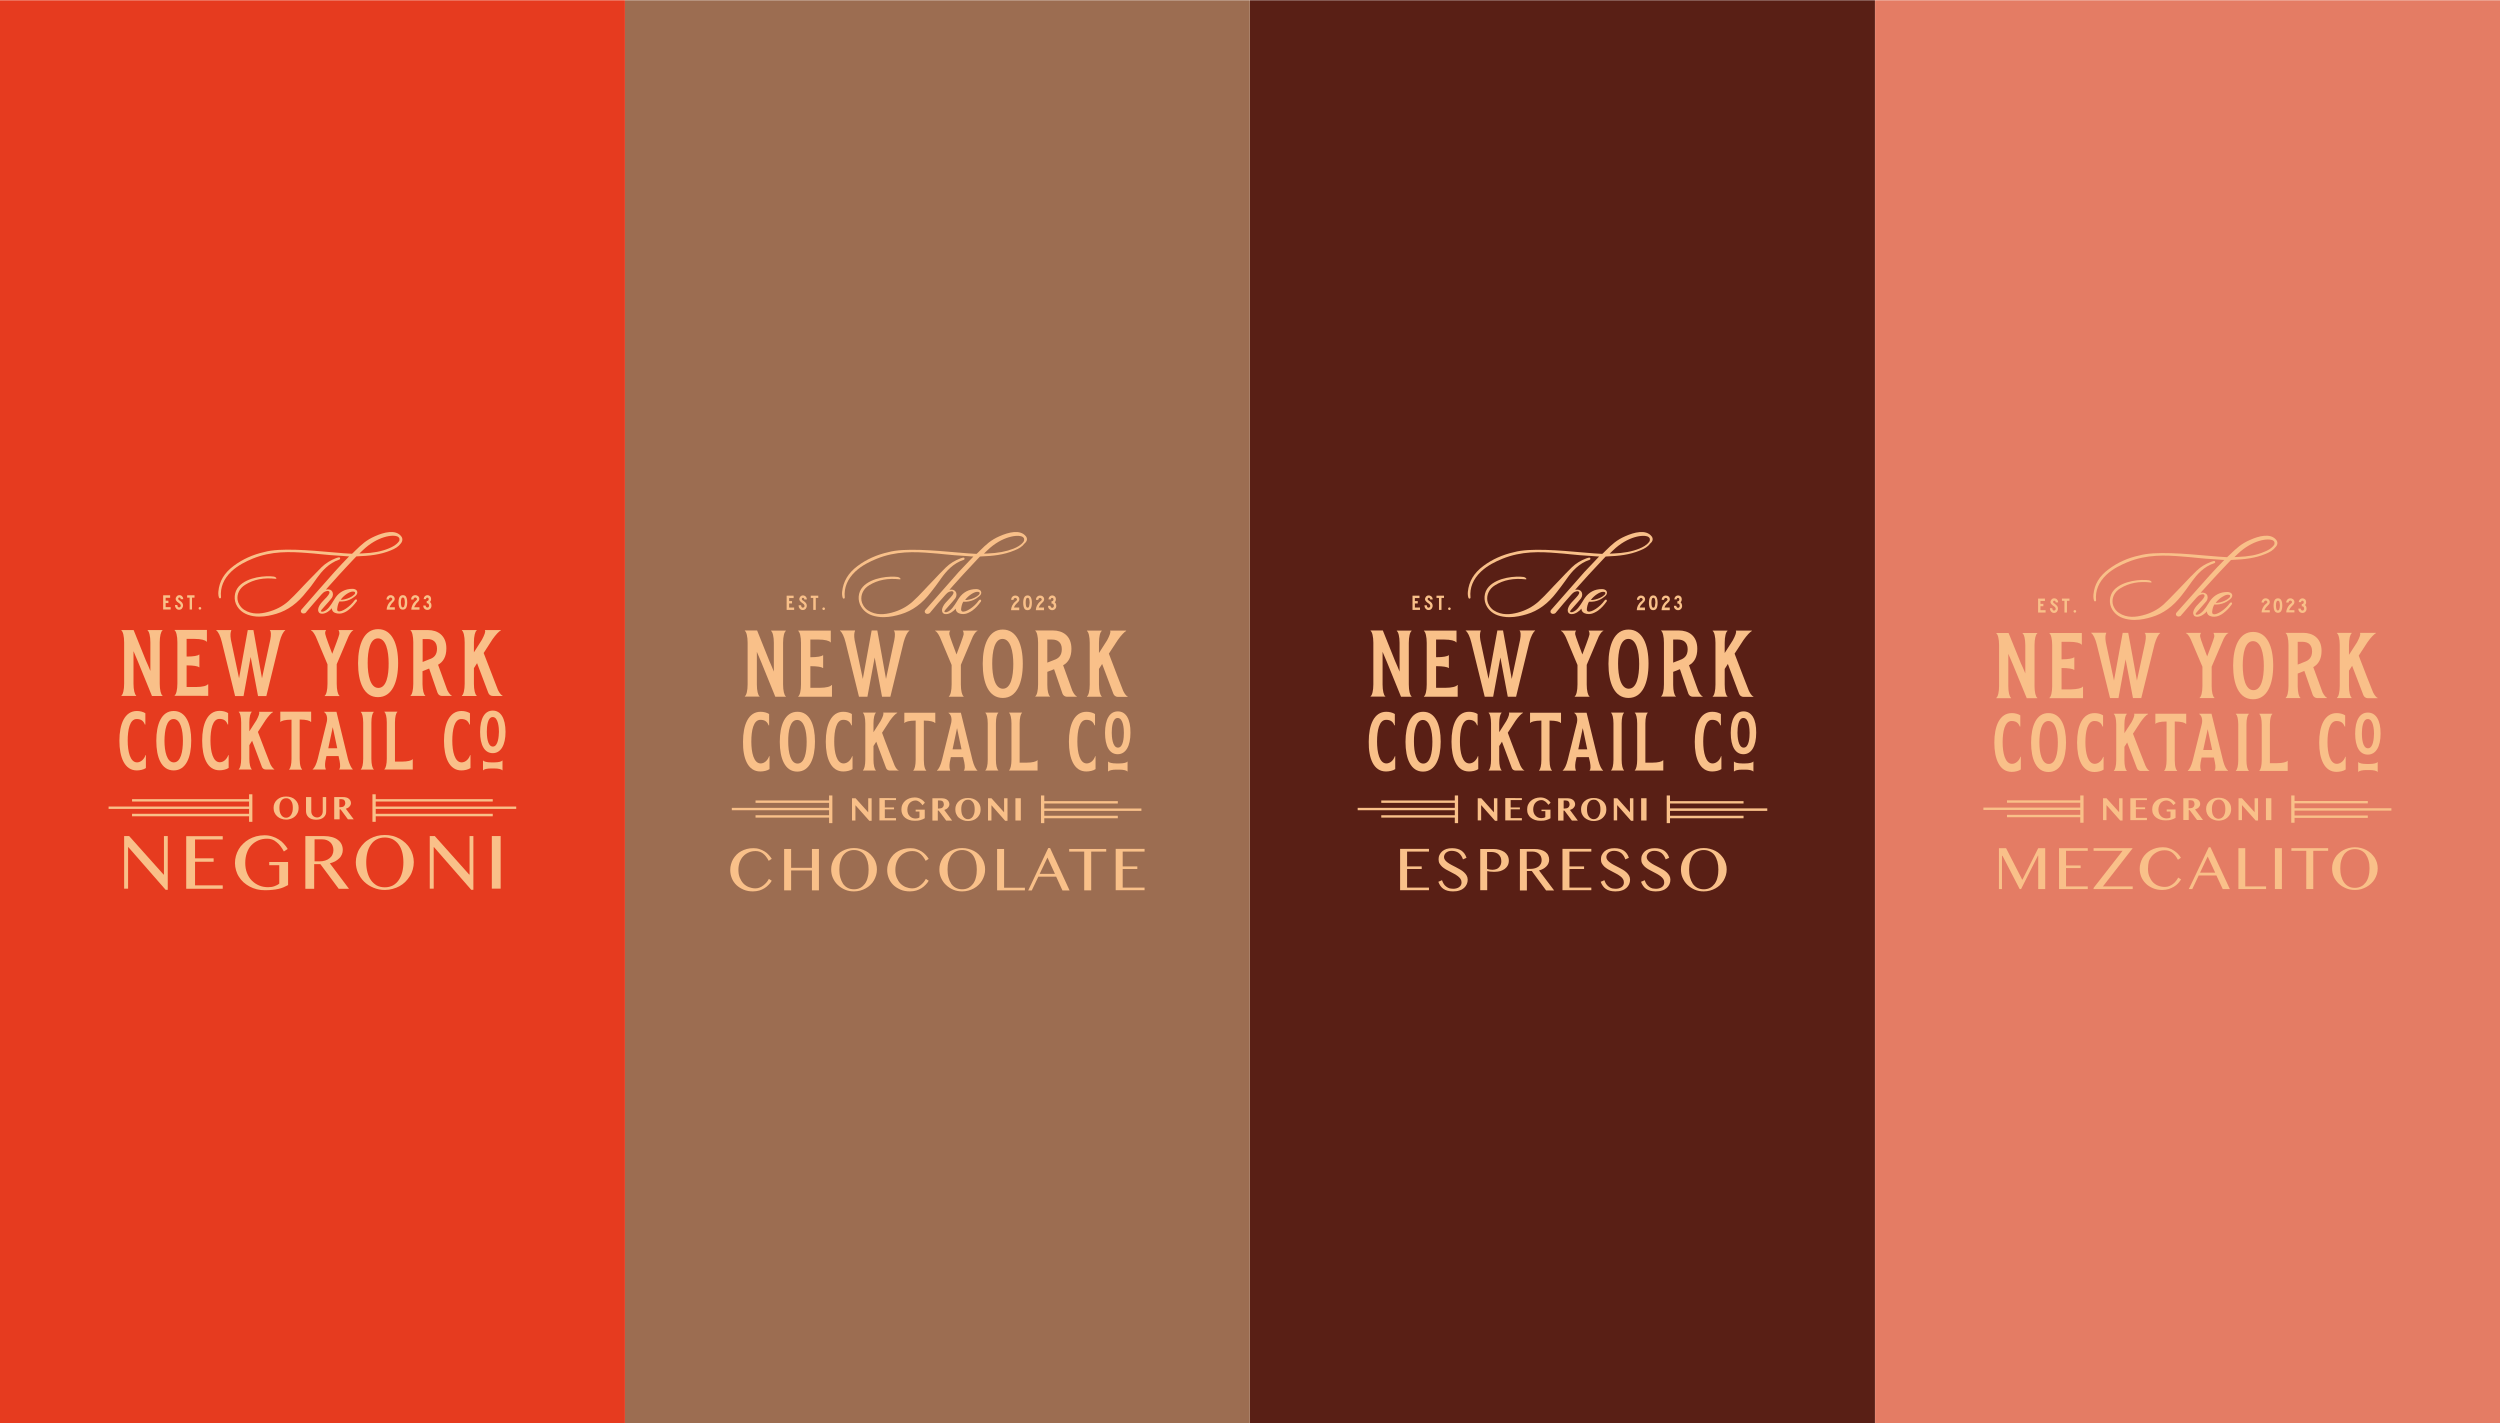 <?xml version="1.0" encoding="UTF-8"?>
<svg xmlns="http://www.w3.org/2000/svg" xmlns:xlink="http://www.w3.org/1999/xlink" version="1.1" id="Layer_1" x="0px" y="0px" width="1897px" height="1080px" viewBox="0 0 1897 1080" style="enable-background:new 0 0 1897 1080;" xml:space="preserve">
<style type="text/css">
	.st0{fill:#FFFFFF;}
	.st1{fill:#9C6D51;}
	.st2{opacity:0.8;fill:#DD5B3E;}
	.st3{fill:#E63B1F;}
	.st4{fill:#591F15;}
	.st5{fill:#F9C089;}
</style>
<g>
	<rect class="st0" width="1897" height="1080"></rect>
	<g>
		<rect x="474.2" y="0.2" class="st0" width="474.2" height="1079.6"></rect>
		<rect x="1422.8" y="0.2" class="st0" width="474.2" height="1079.6"></rect>
		<rect y="0.2" class="st0" width="474.2" height="1079.6"></rect>
		<rect x="948.5" y="0.2" class="st0" width="474.2" height="1079.6"></rect>
	</g>
	<rect x="474.2" y="0.2" class="st1" width="474.2" height="1079.6"></rect>
	<rect x="1422.8" y="0.2" class="st2" width="474.2" height="1079.6"></rect>
	<rect y="0.2" class="st3" width="474.2" height="1079.6"></rect>
	<rect x="948.5" y="0.2" class="st4" width="474.2" height="1079.6"></rect>
	<g>
		<g>
			<g>
				<polygon class="st5" points="189,606.4 100.2,606.4 100.2,608.2 189,608.2 189,612 82.4,612 82.4,613.8 189,613.8 189,617.5       100.2,617.5 100.2,619.4 189,619.4 189,623.6 191.5,623.6 191.5,602.7 189,602.7     "></polygon>
				<polygon class="st5" points="285.1,606.4 373.9,606.4 373.9,608.2 285.1,608.2 285.1,612 391.7,612 391.7,613.8 285.1,613.8       285.1,617.5 373.9,617.5 373.9,619.4 285.1,619.4 285.1,623.6 282.6,623.6 282.6,602.7 285.1,602.7     "></polygon>
			</g>
			<path class="st5" d="M103.8,584.6c2.3,0,5.2-0.6,6.9-1.8V573h-0.3c-1,3.2-3.7,5.5-6.4,5.5c-5.3,0-7.1-8.4-7.1-16.5     c0-8.1,1.5-16.4,6.8-16.4c2.8,0,5.1,1,6.2,4.2h0.4v-8.6c-1.7-1.1-4.1-1.7-6.4-1.7c-9.3,0-13.3,9.9-13.3,22.6     C90.6,574.7,94.6,584.6,103.8,584.6z"></path>
			<path class="st5" d="M118.6,562.1c0,12.7,3.9,22.5,13.2,22.5c9.3,0,13.3-9.9,13.3-22.6c0-12.7-4-22.5-13.3-22.5     C122.6,539.5,118.6,549.4,118.6,562.1z M131.7,545.6c5.3,0,7.1,8.4,7.1,16.5c0,8.1-1.6,16.4-6.9,16.4c-5.3,0-7.1-8.4-7.1-16.5     C124.9,553.9,126.4,545.6,131.7,545.6z"></path>
			<path class="st5" d="M166.8,578.4c-5.3,0-7.1-8.4-7.1-16.5c0-8.1,1.5-16.4,6.8-16.4c2.8,0,5.1,1,6.2,4.2h0.4v-8.6     c-1.7-1.1-4.1-1.7-6.4-1.7c-9.3,0-13.3,9.9-13.3,22.6c0,12.7,3.9,22.5,13.2,22.5c2.3,0,5.2-0.6,6.9-1.8V573h-0.3     C172.1,576.2,169.5,578.4,166.8,578.4z"></path>
			<path class="st5" d="M205.2,580c-0.1-0.2-7.2-18.4-9.5-24.6l5.9-9.1c2.2-3.1,4.3-5.4,5.5-5.9l0-0.3h-10.5l0,0.3     c0.5,0.5-0.3,3-2,6.1c-1.9,3-4.1,6.4-5.4,8.4v-6.7c0-4.1,0.8-7.3,1.8-7.9v-0.3h-9.8v0.3c1,0.6,1.8,3.8,1.8,7.9v27.5     c0,4.1-0.8,7.3-1.8,7.9v0.3h9.8v-0.3c-1-0.6-1.8-3.8-1.8-7.9v-10.3l2.1-3.3l7.4,19.7c0.4,1.3,1.6,2.1,2.9,2.1h6.5v-0.3     C207.7,583.6,206.4,582.3,205.2,580z"></path>
			<path class="st5" d="M212.5,547.9h0.3c0.6-1,3.8-1.8,7.9-1.8h0.5v29.7c0,4.1-0.8,7.3-1.8,7.9v0.3h0v0h9.8v-0.3c0,0,0,0,0,0v0     c-0.7-0.4-1.3-2.1-1.6-4.4c-0.1-1-0.2-2.2-0.2-3.5V546h0.5c4.1,0,7.3,0.8,7.9,1.8h0.3v-7.8l-23.4,0V547.9z"></path>
			<path class="st5" d="M264.1,576.2l-8.8-36.1l-9.4,0l0,0.2c1.7,1,2.8,3.7,2.1,7.3l-6.9,28.2c-1,4-2.6,7.2-3.8,7.8v0v0.3h9.9l0-0.3     c-0.5-1-0.8-3-0.3-6.1l0.8-3.8h9.2l0.8,3.8c0.6,3.2,0.5,5.6-0.3,6.1l0,0.3h10.2v-0.3v0C266.7,583,265.2,580,264.1,576.2z      M249.1,567.8c0,0,2.9-13.8,3.4-16c0.4,2.2,3.4,16,3.4,16H249.1z"></path>
			<path class="st5" d="M273.8,540.4c1,0.6,1.8,3.8,1.8,7.9v27.5c0,4.1-0.8,7.3-1.8,7.9v0.3h9.8v-0.3c-1-0.6-1.8-3.8-1.8-7.9v-27.5     c0-4.1,0.8-7.3,1.8-7.9v-0.3h-9.8V540.4z"></path>
			<path class="st5" d="M313.2,576.1H313c-0.6,1-3.8,1.8-7.9,1.8h-5.4v-29.7c0-4.1,0.8-7.3,1.8-7.9v-0.3h-9.8v0.3     c1,0.6,1.8,3.8,1.8,7.9v27.5c0,4.1-0.8,7.3-1.8,7.9v0.3l21.5,0V576.1z"></path>
			<path class="st5" d="M350.1,584.6c2.3,0,5.2-0.6,6.9-1.8V573h-0.3c-1,3.2-3.7,5.5-6.4,5.5c-5.3,0-7.1-8.4-7.1-16.5     c0-8.1,1.5-16.4,6.8-16.4c2.8,0,5.1,1,6.2,4.2h0.4v-8.6c-1.7-1.1-4.1-1.7-6.4-1.7c-9.3,0-13.3,9.9-13.3,22.6     C336.9,574.7,340.9,584.6,350.1,584.6z"></path>
			<path class="st5" d="M375.1,578.5h-2.4c-3.1,0-5.5-0.6-6-1.4h-0.2v7.4h0.2c0.5-0.8,2.9-1.4,6-1.4h2.4c3.1,0,5.5,0.6,6,1.4h0.2     v-7.4h-0.2C380.6,577.9,378.2,578.5,375.1,578.5z"></path>
			<path class="st5" d="M373.9,539.2c-6.1,0-9.6,5.9-9.6,16.2c0,10.2,3.5,16.1,9.6,16.1c6.1,0,9.7-6.1,9.7-16.2     C383.5,545,380,539.2,373.9,539.2z M374,566.5c-4.3,0-4.6-8.6-4.6-11.2c0-4.2,0.6-11.2,4.5-11.2c4.3,0,4.7,8.6,4.7,11.2     C378.5,558.7,378,566.5,374,566.5z"></path>
			<path class="st5" d="M103.4,527.8c-1.2-0.7-2.1-4.4-2.1-9v-24.7c0.7,1.6,2.5,6,3.4,8l10.6,26l8,0v-0.3c-1.2-0.7-2.1-4.4-2.1-9     v-31.4c0-4.6,0.9-8.3,2.1-9v-0.3H112v0.3c1.2,0.7,2.1,4.4,2.1,9v21.7c-0.7-1.7-2.4-5.9-3.4-7.9l-9.3-23.1h-0.2l-9.1,0v0.3     c1.2,0.7,2.1,4.4,2.1,9v31.4c0,4.6-0.9,8.3-2.1,9v0.3h11.2V527.8z"></path>
			<path class="st5" d="M158,519.2h-0.3c-0.7,1.2-4.2,2.1-8.8,2.1h-7.3v-16.4h0.4c4.6,0,8.3,0.6,9,1.4h0.3v-9.6h-0.3     c-0.7,0.9-4.4,1.5-9,1.5h-0.4v-13.4h6.1c4.6,0,8.3,0.9,9,2.1h0.3v-8.9l-24.5,0v0.3c1.2,0.7,2.1,4.4,2.1,9v31.4     c0,4.6-0.9,8.3-2.1,9v0.3H158V519.2z"></path>
			<path class="st5" d="M216.4,478.4L216.4,478.4l0-0.3h-11.6l0,0.3c0.9,0.6,1,3.3,0.3,7c0,0-5.8,26.8-6.3,29.3     c-0.3-1.5-6.2-35-6.5-36.6H188c0,0-6.3,35-6.6,36.6c-0.5-2.5-6.2-29.3-6.2-29.3c-0.6-3.6-0.3-5.8,0.3-7l0-0.3h-11.4v0.3l0,0     c1.4,0.7,3.2,4.3,4.3,9l10,40.8h6.4l5.4-29.7l5.6,29.7h6.3l10.1-41.3C213.3,482.4,215.1,479.1,216.4,478.4z"></path>
			<path class="st5" d="M256.9,478.3c0.4,0.4,0.7,1.5,0.6,2.8c-0.2,1.3-4,11.4-5.4,15c-1.3-3.4-5.2-13.7-5.3-15     c-0.2-1.3,0.1-2.4,0.6-2.8l0-0.2h-11.4v0.3c0.7,0,2.2,1.7,3.6,4.6c0,0,6.1,14.4,8.9,21.1v14.8c0,4.6-0.9,8.3-2.1,9v0.3h11.2v-0.3     c-1.2-0.7-2.1-4.4-2.1-9V504l9.1-21.4c1.4-2.7,2.8-4.2,3.4-4.2l0-0.3l-11.1,0L256.9,478.3z"></path>
			<path class="st5" d="M302.1,503.1c0-14.5-4.6-25.7-15.2-25.7s-15.2,11.4-15.2,25.9c0,14.5,4.5,25.7,15.1,25.7     C297.5,529,302.1,517.6,302.1,503.1z M287.1,522c-6.1,0-8.1-9.6-8.1-18.9c0-9.3,1.7-18.7,7.8-18.7c6.1,0,8.1,9.6,8.1,18.9     C295,512.6,293.2,522,287.1,522z"></path>
			<path class="st5" d="M322.7,527.8c-1.2-0.7-2-4.2-2.1-8.6v-9.9l5-2v-0.1l6.4,18.5c0.5,1.4,1.8,2.4,3.4,2.4h7.4l0-0.3     c-0.6,0-2.1-1.5-3.4-4.1c-0.1-0.3-4.6-12.8-7-19.3c3.8-2.1,6.3-6,6.3-12.4c0-9.9-6.6-13.9-13.9-13.9l-13.3,0v0.3     c1.2,0.7,2.1,4.4,2.1,9v31.4c0,4.6-0.9,8.3-2.1,9v0.3h11.2V527.8z M320.7,484.9h3.6c4.2,0,7.3,2.1,7.3,7.3c0,4.7-2.3,7-5.9,8.1     l-5,2V484.9z"></path>
			<path class="st5" d="M361.7,527.8c-1.2-0.7-2.1-4.4-2.1-9V507l2.4-3.8l8.5,22.5c0.5,1.4,1.8,2.4,3.4,2.4h7.4v-0.3     c-0.6,0-2.1-1.5-3.4-4.1c-0.1-0.2-8.2-21.1-10.9-28.2l6.7-10.4c2.5-3.5,5-6.2,6.3-6.7l0-0.3h-12l0,0.3c0.6,0.6-0.4,3.5-2.3,7     c-2.2,3.5-4.7,7.4-6.1,9.6v-7.6c0-4.6,0.9-8.3,2.1-9v-0.3h-11.2v0.3c1.2,0.7,2.1,4.4,2.1,9v31.4c0,4.6-0.9,8.3-2.1,9v0.3h11.2     V527.8z"></path>
			<g>
				<polygon class="st5" points="125.7,457.6 127.8,457.6 127.8,455.8 125.7,455.8 125.7,453.6 129.1,453.6 129.1,451.7       123.8,451.7 123.8,462.5 129.5,462.5 129.5,460.7 125.7,460.7     "></polygon>
				<path class="st5" d="M136.1,451.6c-0.8,0-1.5,0.3-2,0.9c-0.5,0.6-0.8,1.2-0.8,2c0,0.5,0.2,0.9,0.5,1.4c0.4,0.5,0.9,1,1.7,1.5      c0.6,0.4,1.1,0.8,1.3,1.1c0.2,0.4,0.3,0.7,0.4,1c0,0.4-0.1,0.7-0.4,1c-0.3,0.3-0.5,0.4-0.9,0.4c-0.4,0-0.7-0.1-0.9-0.4      c-0.2-0.3-0.4-0.7-0.4-1.2v-0.2h-1.8v0.2c0,0.9,0.3,1.7,0.9,2.4c0.6,0.7,1.3,1,2.2,1c0.9,0,1.7-0.3,2.2-1      c0.5-0.7,0.8-1.4,0.8-2.3c0-0.7-0.2-1.3-0.6-1.9c-0.4-0.6-1-1.1-1.8-1.7c-0.6-0.4-1-0.7-1.1-0.9c-0.2-0.2-0.2-0.4-0.2-0.5      c0-0.3,0.1-0.5,0.2-0.7c0.2-0.2,0.4-0.3,0.7-0.3c0.3,0,0.5,0.1,0.7,0.3c0.2,0.2,0.3,0.5,0.3,0.8l0,0.2h1.9v-0.2      c0-0.8-0.3-1.5-0.8-2C137.6,451.8,136.9,451.6,136.1,451.6z"></path>
				<polygon class="st5" points="142,453.5 143.9,453.5 143.9,462.5 145.7,462.5 145.7,453.5 147.6,453.5 147.6,451.7 142,451.7           "></polygon>
				<path class="st5" d="M152.4,460.9c-0.4-0.4-1-0.4-1.4,0c-0.2,0.2-0.3,0.4-0.3,0.7s0.1,0.5,0.3,0.7c0.2,0.2,0.4,0.3,0.7,0.3      c0.3,0,0.5-0.1,0.7-0.3v0c0.2-0.2,0.3-0.4,0.3-0.7C152.7,461.3,152.6,461.1,152.4,460.9z"></path>
			</g>
			<path class="st5" d="M297.9,457.2c0.4-0.4,0.8-0.8,1.1-1.2c0.3-0.4,0.5-1,0.5-1.5c0-0.8-0.3-1.5-0.9-2.1     c-0.6-0.5-1.3-0.8-2.2-0.8c-0.9,0-1.6,0.3-2.2,0.9c-0.6,0.6-0.9,1.3-0.9,2.2l0,0.2h1.8v-0.2c0-0.4,0.1-0.7,0.4-0.9     c0.3-0.3,0.5-0.4,0.9-0.4c0.4,0,0.7,0.1,0.9,0.4c0.3,0.3,0.4,0.5,0.4,0.8c0,0.2-0.1,0.4-0.3,0.7c-0.2,0.3-0.5,0.5-0.8,0.8l0,0     c-1.1,0.9-1.9,2-2.4,3.2c-0.5,1.2-0.8,2.2-0.8,3.1l0,0.2h6.2v-1.8h-4c0.2-0.6,0.5-1.2,0.9-1.7     C296.8,458.3,297.4,457.7,297.9,457.2z"></path>
			<path class="st5" d="M305.7,451.6c-1.1,0-2,0.5-2.5,1.4c-0.5,0.9-0.8,2.3-0.8,4.1c0,1.8,0.3,3.2,0.8,4.1c0.5,1,1.4,1.4,2.5,1.4     c1.1,0,2-0.5,2.5-1.4c0.5-0.9,0.8-2.3,0.8-4.1c0-1.8-0.3-3.2-0.8-4.1C307.7,452,306.8,451.6,305.7,451.6z M306.7,460.1     c-0.2,0.6-0.6,0.8-1,0.8c0,0,0,0-0.1,0c-0.5,0-0.8-0.3-1-0.8c-0.2-0.6-0.4-1.6-0.4-3c0-1.3,0.1-2.3,0.4-2.9     c0.2-0.6,0.6-0.8,1.1-0.8s0.8,0.3,1.1,0.8c0.2,0.6,0.4,1.6,0.4,2.9C307.1,458.4,307,459.4,306.7,460.1z"></path>
			<path class="st5" d="M316.6,457.2c0.4-0.4,0.8-0.8,1.1-1.2c0.3-0.4,0.5-1,0.5-1.5c0-0.8-0.3-1.5-0.9-2.1     c-0.6-0.5-1.3-0.8-2.2-0.8c-0.9,0-1.6,0.3-2.2,0.9c-0.6,0.6-0.9,1.3-0.9,2.2l0,0.2h1.8v-0.2c0-0.4,0.1-0.7,0.4-0.9     c0.3-0.3,0.5-0.4,0.9-0.4c0.4,0,0.7,0.1,0.9,0.4c0.3,0.3,0.4,0.5,0.4,0.8c0,0.2-0.1,0.4-0.3,0.7c-0.2,0.3-0.5,0.5-0.8,0.8l0,0     c-1.1,0.9-1.9,2-2.4,3.2c-0.5,1.2-0.8,2.2-0.8,3.1l0,0.2h6.2v-1.8h-4c0.2-0.6,0.5-1.2,0.9-1.7     C315.5,458.3,316.1,457.7,316.6,457.2z"></path>
			<path class="st5" d="M326.2,456.8c0.6-0.5,0.9-1.3,0.9-2.3c0-0.9-0.3-1.6-0.8-2.1c-0.5-0.5-1.2-0.8-2-0.8c-0.7,0-1.4,0.3-1.9,0.8     c-0.5,0.5-0.8,1.2-0.9,2l0,0.2h1.8l0-0.2c0-0.3,0.1-0.5,0.3-0.7c0.2-0.2,0.4-0.2,0.7-0.2c0.3,0,0.6,0.1,0.7,0.3     c0.2,0.2,0.3,0.5,0.3,0.8c0,0.4-0.1,0.7-0.3,1c-0.2,0.2-0.4,0.4-0.7,0.4h-0.5v1.8h0.6c0.3,0,0.6,0.2,0.8,0.5     c0.2,0.4,0.4,0.8,0.4,1.3c0,0.4-0.1,0.7-0.4,1c-0.2,0.3-0.5,0.4-0.9,0.4c-0.3,0-0.6-0.1-0.9-0.4c-0.2-0.2-0.4-0.6-0.4-0.9l0-0.2     h-1.8l0,0.2c0,0.9,0.3,1.7,0.9,2.2c0.6,0.6,1.3,0.9,2.2,0.9s1.6-0.3,2.2-0.9c0.6-0.6,0.9-1.4,0.9-2.3     C327.4,458.3,327,457.3,326.2,456.8z"></path>
			<path class="st5" d="M239.3,440.3l1.2-1.7c3.7-5.1,8.9-11.3,17-14c0.4-0.1,0.6-0.4,0.6-0.8c0,0,0-0.3-0.1-0.5h0     c-0.3-0.8-1.7-0.2-2.7,0.1l-0.3,0.1c-4.2,1.6-7.9,3.9-10.9,6.8c-3.1,3.1-6.2,6.3-9.2,9.4c-1.5,1.6-3.1,3.3-4.7,4.9     c-1,1-2,2.1-3,3.2c-2.7,2.8-5.5,5.8-8.4,8.4c-4.3,3.9-9.6,6.6-15.7,8.2c-5.1,1.3-11.8,2.3-18-1.8c-2.8-1.9-4.5-5.1-4.8-7.3     c-0.7-4.6,1.5-9,5.8-11.6c6.6-4.1,14.1-5.5,23.1-4.5c0.5,0.1,0.5-0.2,0.5-0.3c0.1-0.5-1-1.3-2.1-1.4c-5.4-0.8-19.6,0-26.4,7.5     c-3.6,4-4.2,10.4-1.2,15.1c2.5,4,6.4,6.4,12,7.4c1.6,0.3,3.2,0.4,4.8,0.4c4.9,0,9.4-1.1,13-2.2c8.7-2.6,16.2-8.1,22.8-16.7     C235.1,446.2,237.3,443.2,239.3,440.3z"></path>
			<path class="st5" d="M304.4,406.9c-4.2-5.4-13.2-3-19.9,0c-6.6,2.9-9.9,6.1-14.8,10.8c-0.5,0.5-1,1-1.5,1.5     c-0.4,0.4-0.7,0.7-1.1,1c-3.4-0.1-8.6-0.6-14.6-1.1c-17-1.5-40.2-3.6-52-0.2c-8.6,1.9-16.4,5.4-23.2,10.5     c-7.1,5.3-10.9,11.6-11.6,19.5c-0.2,1.7,0.1,5,1,5.1c0,0,0.5,0.1,0.8-0.2c0.1-0.1,0.2-0.3,0.2-0.7c-0.7-7.3,2-13.9,7.9-19.5     c5.1-4.8,11.3-7.7,16.1-9.7c14.4-5.9,28.4-5.3,41.5-4.3c3.3,0.2,6.7,0.6,9.9,0.9c2.4,0.3,4.9,0.5,7.4,0.7     c3.4,0.3,6.7,0.5,10.2,0.7l2.5,0.2c0.5,0,1.1,0.1,1.7,0.1c-1.9,1.9-8.5,8.8-11.1,11.8c-7.3,8.2-15,17-25.1,28.6     c-0.4,0.5-0.5,1.2-0.3,1.8c0.3,0.6,0.9,1,1.6,1.1c0.1,0,0.2,0,0.2,0c1.4,0,1.9-0.6,2.2-1l0-0.1c0.7-0.8,1.4-1.7,2.2-2.6     c1.2-1.4,2.4-2.8,3.6-4.2c1.5-1.7,2.7-3.1,3.7-4.2c3.3-3.8,3.8-4.4,6-4.9c0.7-0.2,1.7-0.1,2,0.5c0.3,0.4,0.3,1.6-2.1,4.2     c-0.4,0.4-0.8,0.8-1.2,1.2c-1.7,1.8-3.4,3.5-4.3,5.3c-1,1.8-1.2,3.6-0.5,4.7c0.3,0.6,1.1,1.3,2.6,1.3c0,0,0,0,0,0     c3.1,0,6.1-2.6,7.4-4.2c0,1.1,0.4,2,1.1,2.7c1.5,1.4,4.2,1.6,6,1.3c1.6-0.3,3.8-1.3,5.3-2.5c2.7-2,4.5-4.1,6.3-6.5l0.1-0.1     c0,0,0.1-0.1,0.1-0.1c0.2-0.4,0.3-0.8,0.1-1.1c-0.1-0.2-0.3-0.4-0.6-0.4c-0.3,0-0.7,0.1-1.2,0.8c-3.2,4.6-9.8,9.1-12.3,8.2     c-0.7-0.2-1-0.9-0.8-2c0.2-1.7,0.6-3.6,1.6-5.4c6,0.4,10.2-2.4,12.1-4.1c1-0.9,1.9-2,1.4-3.6c-0.5-1.4-2.1-1.9-3.5-1.9     c0,0,0,0-0.1,0c-5.3,0-9.8,2.3-12.8,6.6c-0.5,0.8-1.1,1.7-1.7,2.7c-2,3.3-4.4,7.1-7.7,8c-0.5,0.1-1.3,0.1-1.6-0.2     c-0.2-0.2,0-0.7,0.4-1.2c0.1-0.2,1.1-1.3,2.2-2.5c2.1-2.3,4.9-5.5,5.6-6.5c1.1-1.6,1.1-3.7,0.2-5c-0.5-0.8-1.8-1.9-4.7-1.3     c1-1.1,2-2.2,2.9-3.3c2.5-2.8,4.8-5.4,7.2-8c1.6-1.7,9-9.8,11-11.8c0.7-0.8,1.4-1.5,2-2.1c0.9,0,1.4-0.1,1.4-0.1     c8.1-0.3,16.7-1.1,24.8-4.5c3.2-1.3,5.7-2.7,7.6-5.3C305.6,410.6,305.7,408.5,304.4,406.9z M275.2,419.9c-0.3,0-1.6,0-2.5,0.1     c0.8-0.8,2.4-2.3,2.6-2.5l0,0c11-10.6,23.2-12.3,26.7-10.2c0.6,0.4,1,0.9,1.1,1.6c0.1,0.7,0,1.4-0.4,1.9c-2,2.7-4.9,4.2-7.6,5.3     C289.6,418.4,283.4,419.6,275.2,419.9z M267.2,448.9c1.2-0.1,2,0.1,2.2,0.6c0.2,0.5-0.1,1.2-0.5,1.6c-2.1,2-4.7,3-7,3.6     c-1.6,0.4-2.8,0.5-3.4,0.4C261.2,451.3,265.3,449.1,267.2,448.9z"></path>
			<g>
				<path class="st5" d="M217.1,621.9c-1.4,0-2.6-0.2-3.8-0.7c-1.2-0.4-2.2-1.1-3-1.8c-0.9-0.8-1.5-1.7-2-2.8      c-0.5-1.1-0.7-2.3-0.7-3.6c0-1.3,0.2-2.4,0.7-3.5c0.5-1.1,1.2-2,2-2.7c0.9-0.8,1.9-1.4,3-1.8c1.2-0.4,2.4-0.6,3.8-0.6      c1.4,0,2.6,0.2,3.8,0.6c1.2,0.4,2.2,1,3,1.8c0.9,0.8,1.5,1.7,2,2.7c0.5,1.1,0.7,2.2,0.7,3.5c0,0.9-0.1,1.7-0.3,2.5      c-0.2,0.8-0.5,1.5-1,2.2c-0.4,0.7-0.9,1.3-1.5,1.8c-0.6,0.5-1.2,1-1.9,1.3c-0.7,0.4-1.5,0.6-2.3,0.8      C218.8,621.9,218,621.9,217.1,621.9z M217.1,620.5c0.8,0,1.5-0.2,2.2-0.6c0.6-0.4,1.2-0.9,1.6-1.6c0.4-0.7,0.7-1.4,1-2.4      c0.2-0.9,0.3-1.9,0.3-3c0-1.1-0.1-2-0.3-2.9c-0.2-0.9-0.5-1.6-1-2.3c-0.4-0.6-0.9-1.1-1.6-1.5c-0.6-0.4-1.3-0.5-2.2-0.5      c-0.8,0-1.6,0.2-2.2,0.5c-0.6,0.4-1.2,0.9-1.6,1.5c-0.4,0.6-0.7,1.4-1,2.3c-0.2,0.9-0.3,1.9-0.3,2.9c0,1.1,0.1,2.1,0.3,3      c0.2,0.9,0.5,1.7,1,2.4c0.4,0.7,0.9,1.2,1.6,1.6C215.5,620.3,216.2,620.5,217.1,620.5z"></path>
				<path class="st5" d="M232.1,604.8h4.1v10.8c0,0.6,0.1,1.3,0.3,1.8c0.2,0.6,0.5,1.1,0.9,1.5c0.4,0.4,0.8,0.8,1.4,1      c0.5,0.2,1.1,0.4,1.8,0.4c0.7,0,1.2-0.1,1.8-0.4c0.5-0.2,1-0.6,1.3-1c0.4-0.4,0.7-0.9,0.9-1.5c0.2-0.6,0.3-1.2,0.3-1.8v-10.8      h2.6v10.8c0,0.9-0.1,1.7-0.4,2.5c-0.3,0.8-0.8,1.4-1.4,2c-0.6,0.6-1.4,1-2.4,1.4c-1,0.3-2.2,0.5-3.5,0.5c-1.2,0-2.3-0.2-3.3-0.5      c-0.9-0.3-1.7-0.8-2.4-1.4c-0.6-0.6-1.1-1.3-1.4-2c-0.3-0.8-0.5-1.6-0.5-2.5V604.8z"></path>
				<path class="st5" d="M253.5,604.8h6.3c1.1,0,2,0.1,2.9,0.3c0.8,0.2,1.5,0.5,2,1c0.5,0.4,0.9,0.9,1.2,1.5      c0.3,0.6,0.4,1.2,0.4,1.8c0,0.5-0.1,0.9-0.3,1.4c-0.2,0.4-0.4,0.8-0.8,1.2c-0.3,0.4-0.7,0.7-1.2,1c-0.5,0.3-1,0.5-1.6,0.7l6,8      H264l-5.6-7.6h-0.7v7.6h-4.1V604.8z M257.6,612.5h0.9c0.5,0,1-0.1,1.4-0.2c0.4-0.1,0.8-0.3,1.1-0.6c0.3-0.3,0.6-0.6,0.7-1      c0.2-0.4,0.3-0.8,0.3-1.3c0-0.4-0.1-0.9-0.2-1.2c-0.1-0.4-0.3-0.7-0.6-1c-0.2-0.3-0.5-0.5-0.9-0.6c-0.3-0.1-0.7-0.2-1.1-0.2      h-1.7V612.5z"></path>
			</g>
			<g>
				<path class="st5" d="M94.2,634.4H98l26.1,29.2h0.3v-29.2h2.9v40.8h-1.6l-28.3-32.4h-0.2v31.5h-3V634.4z"></path>
				<path class="st5" d="M169,634.4v2.6h-21v14.3h14.1v2.6H148v17.9h21v2.6h-27.7v-39.9H169z"></path>
				<path class="st5" d="M202.7,636.4c-2.4,0-4.6,0.4-6.7,1.3c-2,0.9-3.8,2.1-5.3,3.7c-1.5,1.6-2.6,3.5-3.4,5.8      c-0.8,2.3-1.2,4.8-1.2,7.6c0,2.8,0.4,5.3,1.3,7.6c0.9,2.3,2.1,4.2,3.7,5.8c1.6,1.6,3.4,2.8,5.5,3.7c2.1,0.9,4.4,1.3,6.8,1.3      c1.7,0,3.3-0.2,4.7-0.7c1.4-0.5,2.7-1.1,3.8-2v-14h-7.6v-2.4h14.3v17.5c-1.2,0.6-2.3,1.2-3.5,1.7c-1.2,0.5-2.5,0.9-3.8,1.2      c-1.4,0.3-2.9,0.6-4.5,0.7c-1.6,0.2-3.5,0.3-5.6,0.3c-2.2,0-4.3-0.2-6.3-0.7c-2-0.5-3.8-1.2-5.5-2.1c-1.7-0.9-3.2-2-4.6-3.2      c-1.4-1.3-2.5-2.6-3.5-4.2c-1-1.5-1.7-3.2-2.2-4.9c-0.5-1.7-0.8-3.6-0.8-5.4c0-1.9,0.2-3.7,0.7-5.5c0.5-1.8,1.2-3.4,2.1-5      c0.9-1.6,2-3,3.4-4.3c1.3-1.3,2.8-2.4,4.5-3.4c1.7-0.9,3.5-1.7,5.4-2.2c2-0.5,4.1-0.8,6.3-0.8c2.1,0,4.1,0.3,5.9,0.9      c1.8,0.6,3.4,1.3,4.9,2.3c1.5,0.9,2.8,2,3.9,3.3c1.1,1.2,2.1,2.5,2.9,3.9l-2.9,1.9c-1.7-3.2-3.6-5.6-5.6-7.1      C207.7,637.1,205.3,636.4,202.7,636.4z"></path>
				<path class="st5" d="M231.9,634.4h13.8c2.4,0,4.5,0.3,6.3,0.8c1.8,0.5,3.3,1.2,4.5,2.2c1.2,0.9,2.1,2,2.7,3.3      c0.6,1.3,0.9,2.7,0.9,4.2c0,1.2-0.2,2.4-0.7,3.5c-0.5,1.1-1.1,2.1-2,2.9c-0.9,0.9-1.9,1.6-3.1,2.3c-1.2,0.6-2.5,1.1-4,1.5      l14.5,19.3h-7.8l-13.9-18.7h-4.7v18.7h-6.7V634.4z M238.6,653.6h3.9c1.5,0,2.9-0.2,4.2-0.6c1.3-0.4,2.4-1,3.3-1.7      c0.9-0.7,1.7-1.6,2.2-2.7c0.5-1,0.8-2.2,0.8-3.5c0-1.2-0.2-2.3-0.6-3.3c-0.4-1-1-1.9-1.7-2.6c-0.8-0.7-1.6-1.3-2.7-1.7      s-2.2-0.6-3.4-0.6h-5.9V653.6z"></path>
				<path class="st5" d="M292,675.3c-3.1,0-6-0.6-8.6-1.7c-2.7-1.1-5-2.6-7-4.5c-2-1.9-3.5-4.2-4.7-6.7c-1.1-2.6-1.7-5.3-1.7-8.2      c0-1.9,0.3-3.7,0.8-5.5c0.5-1.8,1.2-3.4,2.2-4.9c0.9-1.5,2.1-2.9,3.4-4.2c1.3-1.3,2.8-2.3,4.4-3.2c1.6-0.9,3.4-1.6,5.3-2.1      c1.9-0.5,3.9-0.7,5.9-0.7c2.1,0,4,0.2,5.9,0.7c1.9,0.5,3.6,1.2,5.3,2.1c1.6,0.9,3.1,2,4.4,3.2s2.5,2.6,3.4,4.2      c1,1.5,1.7,3.2,2.2,4.9c0.5,1.8,0.8,3.6,0.8,5.5c0,1.9-0.3,3.8-0.8,5.6c-0.5,1.8-1.2,3.5-2.2,5c-1,1.6-2.1,3-3.4,4.3      s-2.8,2.4-4.4,3.3c-1.6,0.9-3.4,1.6-5.3,2.1C296.1,675,294.1,675.3,292,675.3z M292,673.3c2.3,0,4.3-0.5,6.1-1.4      c1.8-1,3.2-2.3,4.4-4c1.2-1.7,2.1-3.7,2.7-6c0.6-2.3,0.9-4.9,0.9-7.6c0-2.7-0.3-5.3-0.9-7.6c-0.6-2.3-1.5-4.3-2.7-5.9      c-1.2-1.7-2.7-2.9-4.4-3.9c-1.8-0.9-3.8-1.4-6.1-1.4c-2.3,0-4.4,0.5-6.1,1.4c-1.8,0.9-3.2,2.2-4.4,3.9c-1.2,1.7-2.1,3.6-2.7,5.9      s-0.9,4.8-0.9,7.6c0,2.8,0.3,5.3,0.9,7.6c0.6,2.3,1.5,4.3,2.7,6c1.2,1.7,2.7,3,4.4,4C287.6,672.8,289.7,673.3,292,673.3z"></path>
				<path class="st5" d="M326.1,634.4h3.8l26.1,29.2h0.3v-29.2h2.9v40.8h-1.6l-28.3-32.4h-0.2v31.5h-3V634.4z"></path>
				<path class="st5" d="M373.2,634.4h6.7v39.9h-6.7V634.4z"></path>
			</g>
		</g>
		<g>
			<g>
				<path class="st5" d="M576.9,585.4c2.4,0,5.3-0.6,7-1.8v-9.8h-0.3c-1.1,3.3-3.7,5.5-6.4,5.5c-5.3,0-7.1-8.4-7.1-16.6      c0-8.2,1.5-16.5,6.9-16.5c2.8,0,5.1,1,6.2,4.2h0.4v-8.6c-1.7-1.1-4.1-1.7-6.5-1.7c-9.3,0-13.3,10-13.3,22.7      C563.6,575.6,567.6,585.4,576.9,585.4z"></path>
				<path class="st5" d="M591.7,562.9c0,12.8,4,22.6,13.3,22.6c9.3,0,13.4-10,13.4-22.8c0-12.8-4-22.6-13.3-22.6      C595.7,540.1,591.7,550.1,591.7,562.9z M604.9,546.3c5.3,0,7.2,8.4,7.2,16.6c0,8.2-1.6,16.5-6.9,16.5c-5.3,0-7.1-8.4-7.1-16.6      C598,554.6,599.5,546.3,604.9,546.3z"></path>
				<path class="st5" d="M640.1,579.3c-5.3,0-7.1-8.4-7.1-16.6c0-8.2,1.5-16.5,6.8-16.5c2.8,0,5.1,1,6.2,4.2h0.4v-8.6      c-1.7-1.1-4.1-1.7-6.5-1.7c-9.3,0-13.3,10-13.3,22.7c0,12.8,4,22.6,13.3,22.6c2.4,0,5.3-0.6,7-1.8v-9.8h-0.3      C645.5,577,642.9,579.3,640.1,579.3z"></path>
				<path class="st5" d="M678.8,580.8c-0.1-0.2-7.3-18.5-9.5-24.8l5.9-9.1c2.2-3.1,4.4-5.4,5.6-5.9l0-0.3h-10.6l0,0.3      c0.5,0.5-0.3,3.1-2,6.1c-1.9,3.1-4.1,6.5-5.4,8.5v-6.7c0-4.1,0.8-7.3,1.8-7.9v-0.3h-9.8v0.3c1,0.6,1.8,3.8,1.8,7.9v27.6      c0,4.1-0.8,7.3-1.8,7.9v0.3h9.8v-0.3c-1-0.6-1.8-3.8-1.8-7.9v-10.4l2.1-3.3l7.4,19.8c0.4,1.3,1.6,2.1,3,2.1h6.5v-0.3      C681.2,584.5,679.9,583.2,678.8,580.8z"></path>
				<path class="st5" d="M686.1,548.6h0.3c0.6-1,3.8-1.8,7.9-1.8h0.5v29.8c0,4.1-0.8,7.3-1.8,7.9v0.3h0v0h9.8v-0.3c0,0,0,0,0,0v0      c-0.7-0.4-1.3-2.1-1.6-4.4c-0.1-1.1-0.2-2.2-0.2-3.5v-29.8h0.5c4.1,0,7.3,0.8,7.9,1.8h0.3v-7.8l-23.5,0V548.6z"></path>
				<path class="st5" d="M738,577.1l-8.9-36.3l-9.4,0l0,0.2c1.7,1,2.8,3.7,2.1,7.3l-7,28.3c-1,4.1-2.6,7.3-3.8,7.9v0v0.3h10l0-0.3      c-0.5-1-0.8-3.1-0.3-6.2l0.8-3.8h9.3l0.9,3.9c0.6,3.2,0.5,5.6-0.3,6.1l0,0.3h10.2v-0.3v0C740.5,583.9,739,580.9,738,577.1z       M722.8,568.6c0,0,3-13.9,3.4-16.1c0.4,2.2,3.4,16.1,3.4,16.1H722.8z"></path>
				<path class="st5" d="M747.7,541c1,0.6,1.8,3.8,1.8,7.9v27.6c0,4.1-0.8,7.3-1.8,7.9v0.3h9.8v-0.3c-1-0.6-1.8-3.8-1.8-7.9v-27.6      c0-4.1,0.8-7.3,1.8-7.9v-0.3h-9.8V541z"></path>
				<path class="st5" d="M787.3,576.9H787c-0.6,1-3.8,1.8-7.9,1.8h-5.4v-29.8c0-4.1,0.8-7.3,1.8-7.9v-0.3h-9.8v0.3      c1,0.6,1.8,3.8,1.8,7.9v27.6c0,4.1-0.8,7.3-1.8,7.9v0.3l21.6,0V576.9z"></path>
				<path class="st5" d="M824.3,585.4c2.4,0,5.3-0.6,7-1.8v-9.8H831c-1,3.3-3.7,5.5-6.4,5.5c-5.3,0-7.1-8.4-7.1-16.6      c0-8.2,1.5-16.5,6.8-16.5c2.8,0,5.1,1,6.2,4.2h0.4v-8.6c-1.7-1.1-4.1-1.7-6.5-1.7c-9.3,0-13.3,10-13.3,22.7      C811.1,575.6,815,585.4,824.3,585.4z"></path>
				<path class="st5" d="M849.4,579.3H847c-3.1,0-5.5-0.6-6-1.4h-0.2v7.5h0.2c0.5-0.8,2.9-1.4,6-1.4h2.4c3.1,0,5.5,0.6,6,1.4h0.2      v-7.5h-0.2C855,578.7,852.5,579.3,849.4,579.3z"></path>
				<path class="st5" d="M848.2,539.8c-6.1,0-9.7,5.9-9.7,16.3c0,10.3,3.5,16.2,9.6,16.2c6.1,0,9.7-6.1,9.7-16.3      C857.9,545.7,854.4,539.8,848.2,539.8z M848.3,567.3c-4.3,0-4.7-8.7-4.7-11.3c0-4.2,0.6-11.2,4.5-11.2c4.4,0,4.7,8.7,4.7,11.3      C852.8,559.5,852.4,567.3,848.3,567.3z"></path>
				<path class="st5" d="M576.4,528.4c-1.2-0.7-2.1-4.4-2.1-9v-24.8c0.7,1.6,2.5,6,3.4,8l10.6,26.1l8,0v-0.3c-1.2-0.7-2.1-4.4-2.1-9      v-31.6c0-4.7,0.9-8.3,2.1-9v-0.3h-11.2v0.3c1.2,0.7,2.1,4.4,2.1,9v21.8c-0.7-1.7-2.4-5.9-3.4-8l-9.3-23.2h-0.2l-9.1,0v0.3      c1.2,0.7,2.1,4.4,2.1,9v31.6c0,4.7-0.9,8.3-2.1,9v0.3h11.2V528.4z"></path>
				<path class="st5" d="M631.3,519.8H631c-0.7,1.2-4.3,2.1-8.8,2.1h-7.3v-16.4h0.4c4.7,0,8.3,0.6,9,1.4h0.3v-9.7h-0.3      c-0.7,0.9-4.4,1.5-9,1.5h-0.4v-13.4h6.2c4.7,0,8.3,0.9,9,2.1h0.3v-8.9l-24.7,0v0.3c1.2,0.7,2.1,4.4,2.1,9v31.6      c0,4.7-0.9,8.3-2.1,9v0.3h25.6V519.8z"></path>
				<path class="st5" d="M690,478.7L690,478.7l0-0.3h-11.7l0,0.3c0.9,0.6,1,3.3,0.3,7c0,0-5.8,26.9-6.3,29.5      c-0.3-1.5-6.2-35.2-6.6-36.8h-4.3c0,0-6.4,35.2-6.7,36.8c-0.5-2.5-6.2-29.4-6.2-29.4c-0.6-3.6-0.3-5.9,0.3-7.1l0-0.3h-11.4v0.3      l0,0c1.4,0.7,3.2,4.4,4.3,9l10.1,41h6.4l5.5-29.8l5.6,29.8h6.3l10.1-41.5C686.9,482.8,688.6,479.4,690,478.7z"></path>
				<path class="st5" d="M730.6,478.7c0.4,0.4,0.7,1.5,0.6,2.8c-0.2,1.3-4,11.5-5.4,15.1c-1.3-3.5-5.2-13.8-5.4-15.1      c-0.2-1.3,0.1-2.4,0.6-2.8l0-0.2h-11.4v0.3c0.7,0,2.2,1.7,3.6,4.6c0,0,6.1,14.5,8.9,21.2v14.8c0,4.7-0.9,8.3-2.1,9v0.3h11.2      v-0.3c-1.2-0.7-2.1-4.4-2.1-9v-14.9l9.1-21.5c1.4-2.7,2.8-4.2,3.5-4.2l0-0.3l-11.1,0L730.6,478.7z"></path>
				<path class="st5" d="M776.1,503.6c0-14.6-4.6-25.9-15.2-25.9c-10.6,0-15.2,11.4-15.2,26c0,14.6,4.5,25.9,15.2,25.9      C771.5,529.6,776.1,518.2,776.1,503.6z M761,522.6c-6.1,0-8.1-9.6-8.1-19c0-9.3,1.7-18.8,7.8-18.8c6.1,0,8.2,9.6,8.2,19      C768.9,513.1,767.1,522.6,761,522.6z"></path>
				<path class="st5" d="M796.8,528.4c-1.2-0.7-2.1-4.2-2.1-8.7v-9.9l5.1-2v-0.1l6.4,18.6c0.5,1.4,1.9,2.4,3.4,2.4h7.5l0-0.3      c-0.6,0-2.1-1.5-3.4-4.2c-0.1-0.3-4.6-12.8-7-19.4c3.9-2.1,6.3-6.1,6.3-12.5c0-10-6.7-13.9-14-13.9l-13.4,0v0.3      c1.2,0.7,2.1,4.4,2.1,9v31.6c0,4.7-0.9,8.3-2.1,9v0.3h11.2V528.4z M794.7,485.3h3.7c4.2,0,7.3,2.2,7.3,7.3c0,4.7-2.3,7-5.9,8.2      l-5.1,2V485.3z"></path>
				<path class="st5" d="M836,528.4c-1.2-0.7-2.1-4.4-2.1-9v-11.8l2.4-3.8l8.5,22.6c0.5,1.4,1.9,2.4,3.4,2.4h7.5v-0.3      c-0.6,0-2.1-1.5-3.4-4.2c-0.1-0.2-8.3-21.2-10.9-28.3l6.8-10.4c2.5-3.5,5-6.2,6.3-6.8l0-0.3h-12.1l0,0.3c0.6,0.6-0.4,3.5-2.3,7      c-2.2,3.5-4.7,7.4-6.2,9.7v-7.7c0-4.7,0.9-8.3,2.1-9v-0.3h-11.2v0.3c1.2,0.7,2.1,4.4,2.1,9v31.6c0,4.7-0.9,8.3-2.1,9v0.3H836      V528.4z"></path>
				<g>
					<polygon class="st5" points="598.8,457.9 601,457.9 601,456.1 598.8,456.1 598.8,453.8 602.2,453.8 602.2,452 596.9,452        596.9,462.8 602.6,462.8 602.6,461 598.8,461      "></polygon>
					<path class="st5" d="M609.3,451.8c-0.8,0-1.5,0.3-2,0.9c-0.5,0.6-0.8,1.2-0.8,2c0,0.5,0.2,0.9,0.6,1.4c0.4,0.5,0.9,1,1.7,1.5       c0.6,0.4,1.1,0.8,1.3,1.1c0.2,0.4,0.3,0.7,0.4,1c0,0.4-0.1,0.7-0.4,1c-0.3,0.3-0.6,0.4-0.9,0.4c-0.4,0-0.7-0.1-0.9-0.4       c-0.2-0.3-0.4-0.7-0.4-1.2v-0.2H606v0.2c0,0.9,0.3,1.8,0.9,2.4c0.6,0.7,1.3,1,2.2,1c1,0,1.7-0.3,2.3-1c0.5-0.7,0.8-1.4,0.8-2.3       c0-0.7-0.2-1.3-0.6-1.9c-0.4-0.6-1-1.1-1.9-1.7c-0.6-0.4-1-0.7-1.1-0.9c-0.2-0.2-0.2-0.4-0.2-0.5c0-0.3,0.1-0.5,0.2-0.7       c0.2-0.2,0.4-0.3,0.7-0.3c0.3,0,0.5,0.1,0.7,0.3c0.2,0.2,0.3,0.5,0.3,0.8l0,0.2h1.9v-0.2c0-0.8-0.3-1.5-0.8-2       C610.8,452.1,610.1,451.8,609.3,451.8z"></path>
					<polygon class="st5" points="615.2,453.7 617.1,453.7 617.1,462.8 619,462.8 619,453.7 620.9,453.7 620.9,452 615.2,452             "></polygon>
					<path class="st5" d="M625.7,461.2c-0.4-0.4-1-0.4-1.4,0c-0.2,0.2-0.3,0.4-0.3,0.7c0,0.3,0.1,0.5,0.3,0.7       c0.2,0.2,0.4,0.3,0.7,0.3c0.3,0,0.5-0.1,0.7-0.3v0c0.2-0.2,0.3-0.4,0.3-0.7C626,461.6,625.9,461.4,625.7,461.2z"></path>
				</g>
				<path class="st5" d="M771.9,457.5c0.4-0.4,0.8-0.8,1.1-1.2c0.3-0.4,0.5-1,0.5-1.5c0-0.8-0.3-1.6-0.9-2.1      c-0.6-0.6-1.3-0.8-2.2-0.8c-0.9,0-1.6,0.3-2.2,0.9c-0.6,0.6-0.9,1.4-0.9,2.2l0,0.2h1.8v-0.2c0-0.4,0.1-0.7,0.4-0.9      c0.3-0.3,0.6-0.4,0.9-0.4s0.7,0.1,0.9,0.4c0.3,0.3,0.4,0.5,0.4,0.8c0,0.2-0.1,0.4-0.3,0.7c-0.2,0.3-0.5,0.5-0.9,0.8l0,0      c-1.1,0.9-1.9,2-2.5,3.2c-0.5,1.2-0.8,2.2-0.8,3.2l0,0.2h6.2V461h-4c0.2-0.6,0.5-1.2,0.9-1.8C770.8,458.6,771.3,458,771.9,457.5      z"></path>
				<path class="st5" d="M779.7,451.8c-1.1,0-2,0.5-2.5,1.5c-0.5,0.9-0.8,2.3-0.8,4.1c0,1.8,0.3,3.2,0.8,4.2c0.5,1,1.4,1.4,2.5,1.4      c1.1,0,2-0.5,2.5-1.4c0.5-0.9,0.8-2.3,0.8-4.2c0-1.8-0.3-3.2-0.8-4.1C781.7,452.3,780.8,451.8,779.7,451.8z M780.8,460.3      c-0.2,0.6-0.6,0.8-1,0.8c0,0,0,0-0.1,0c-0.5,0-0.8-0.3-1-0.8c-0.2-0.6-0.4-1.6-0.4-3c0-1.3,0.1-2.3,0.4-2.9      c0.2-0.6,0.6-0.8,1.1-0.8c0.5,0,0.8,0.3,1.1,0.8c0.2,0.6,0.4,1.6,0.4,2.9C781.1,458.7,781,459.7,780.8,460.3z"></path>
				<path class="st5" d="M790.7,457.5c0.4-0.4,0.8-0.8,1.1-1.2c0.3-0.5,0.5-1,0.5-1.5c0-0.8-0.3-1.6-0.9-2.1      c-0.6-0.6-1.3-0.8-2.2-0.8c-0.9,0-1.6,0.3-2.2,0.9c-0.6,0.6-0.9,1.4-0.9,2.2l0,0.2h1.8v-0.2c0-0.4,0.1-0.7,0.4-0.9      c0.3-0.3,0.6-0.4,0.9-0.4c0.4,0,0.7,0.1,0.9,0.4c0.3,0.3,0.4,0.5,0.4,0.8c0,0.2-0.1,0.4-0.3,0.7c-0.2,0.3-0.5,0.5-0.9,0.8l0,0      c-1.1,0.9-1.9,2-2.5,3.2c-0.5,1.2-0.8,2.2-0.8,3.2l0,0.2h6.2V461h-4c0.2-0.6,0.5-1.2,0.9-1.8C789.6,458.6,790.1,458,790.7,457.5      z"></path>
				<path class="st5" d="M800.3,457c0.6-0.5,0.9-1.3,0.9-2.3c0-0.9-0.3-1.6-0.8-2.1c-0.5-0.5-1.2-0.8-2-0.8c-0.7,0-1.4,0.3-1.9,0.8      c-0.5,0.5-0.8,1.2-0.9,2l0,0.2h1.8l0-0.2c0-0.3,0.1-0.5,0.3-0.7c0.2-0.2,0.4-0.2,0.7-0.2c0.3,0,0.6,0.1,0.7,0.3      c0.2,0.2,0.3,0.5,0.3,0.8c0,0.4-0.1,0.7-0.3,1c-0.2,0.2-0.4,0.4-0.7,0.4h-0.5v1.8h0.6c0.3,0,0.6,0.2,0.8,0.5      c0.2,0.4,0.4,0.8,0.4,1.3c0,0.4-0.1,0.7-0.4,1c-0.2,0.3-0.5,0.4-0.9,0.4c-0.4,0-0.6-0.1-0.9-0.4c-0.2-0.2-0.4-0.6-0.4-0.9l0-0.2      h-1.8l0,0.2c0,0.9,0.3,1.7,0.9,2.2c0.6,0.6,1.3,0.9,2.2,0.9c0.9,0,1.6-0.3,2.2-0.9c0.6-0.6,0.9-1.4,0.9-2.3      C801.5,458.5,801.1,457.6,800.3,457z"></path>
			</g>
			<path class="st5" d="M713,440.5l1.2-1.7c3.7-5.2,9-11.4,17.1-14c0.4-0.1,0.6-0.4,0.6-0.8c0,0,0-0.3-0.1-0.5h0     c-0.3-0.8-1.7-0.2-2.7,0.1l-0.3,0.1c-4.3,1.6-8,3.9-11,6.8c-3.2,3.1-6.2,6.3-9.2,9.5c-1.6,1.7-3.1,3.3-4.7,4.9c-1,1-2,2.1-3,3.2     c-2.7,2.9-5.5,5.8-8.5,8.5c-4.4,3.9-9.7,6.7-15.8,8.3c-5.1,1.3-11.8,2.3-18.1-1.8c-2.8-1.9-4.5-5.1-4.8-7.3     c-0.7-4.6,1.5-9.1,5.8-11.7c6.6-4.1,14.2-5.5,23.3-4.5c0.5,0.1,0.5-0.2,0.5-0.3c0.1-0.5-1-1.3-2.1-1.5c-5.5-0.8-19.7,0-26.5,7.5     c-3.7,4-4.2,10.4-1.2,15.2c2.5,4,6.4,6.5,12.1,7.4c1.6,0.3,3.3,0.4,4.8,0.4c4.9,0,9.4-1.1,13.1-2.2c8.8-2.6,16.3-8.1,22.9-16.8     C708.8,446.4,710.9,443.4,713,440.5z"></path>
			<path class="st5" d="M778.4,406.9c-4.3-5.4-13.2-3-20,0c-6.6,2.9-9.9,6.1-14.8,10.9c-0.5,0.5-1,1-1.5,1.5c-0.4,0.4-0.7,0.7-1.1,1     c-3.4-0.1-8.6-0.6-14.7-1.1c-17-1.5-40.4-3.6-52.3-0.2c-8.6,1.9-16.5,5.4-23.3,10.5c-7.1,5.3-10.9,11.7-11.7,19.6     c-0.2,1.7,0.1,5,1,5.1c0,0,0.5,0.1,0.8-0.2c0.1-0.1,0.3-0.3,0.2-0.7c-0.7-7.3,2-13.9,8-19.6c5.1-4.8,11.3-7.7,16.2-9.7     c14.5-5.9,28.6-5.4,41.7-4.3c3.3,0.2,6.7,0.6,9.9,0.9c2.4,0.3,5,0.5,7.4,0.7c3.4,0.3,6.7,0.5,10.2,0.7l2.5,0.2     c0.5,0,1.1,0.1,1.7,0.1c-1.9,1.9-8.5,8.9-11.2,11.8c-7.3,8.2-15.1,17.1-25.3,28.8c-0.4,0.5-0.5,1.2-0.3,1.8     c0.3,0.6,0.9,1,1.6,1.1c0.1,0,0.2,0,0.2,0c1.4,0,1.9-0.6,2.3-1l0-0.1c0.7-0.9,1.5-1.7,2.2-2.6c1.2-1.4,2.4-2.9,3.6-4.3     c1.5-1.7,2.8-3.1,3.7-4.2c3.3-3.8,3.8-4.4,6-4.9c0.7-0.2,1.7-0.1,2,0.5c0.3,0.5,0.3,1.6-2.2,4.2c-0.4,0.4-0.8,0.8-1.2,1.3     c-1.7,1.8-3.4,3.5-4.3,5.3c-1,1.9-1.2,3.6-0.5,4.7c0.3,0.6,1.1,1.3,2.6,1.3c0,0,0,0,0,0c3.1,0,6.1-2.6,7.4-4.2     c0,1.1,0.4,2,1.1,2.7c1.5,1.4,4.2,1.7,6.1,1.3c1.7-0.3,3.8-1.4,5.4-2.5c2.7-2,4.5-4.1,6.3-6.6l0.1-0.1c0,0,0.1-0.1,0.1-0.1     c0.2-0.4,0.3-0.8,0.1-1.1c-0.1-0.2-0.3-0.4-0.6-0.4c-0.3,0-0.7,0.1-1.2,0.8c-3.2,4.7-9.9,9.1-12.4,8.2c-0.7-0.3-1-0.9-0.9-2     c0.2-1.7,0.6-3.6,1.6-5.4c6,0.4,10.2-2.4,12.1-4.1c1-0.9,2-2,1.4-3.6c-0.5-1.4-2.2-1.9-3.6-1.9c0,0,0,0-0.1,0     c-5.4,0-9.8,2.3-12.9,6.7c-0.6,0.8-1.1,1.7-1.7,2.7c-2.1,3.3-4.4,7.1-7.8,8.1c-0.5,0.1-1.3,0.1-1.6-0.2c-0.2-0.2,0-0.7,0.4-1.3     c0.1-0.2,1.1-1.3,2.2-2.5c2.1-2.3,4.9-5.6,5.6-6.5c1.1-1.6,1.2-3.7,0.2-5.1c-0.5-0.8-1.9-1.9-4.7-1.3c1-1.1,2-2.2,2.9-3.3     c2.5-2.8,4.8-5.4,7.2-8c1.6-1.7,9.1-9.8,11.1-11.9c0.7-0.8,1.4-1.5,2-2.1c0.9,0,1.4-0.1,1.4-0.1c8.1-0.3,16.7-1.1,24.9-4.6     c3.2-1.3,5.7-2.7,7.6-5.3C779.6,410.6,779.7,408.5,778.4,406.9z M749.1,420c-0.3,0-1.6,0-2.5,0.1c0.8-0.8,2.4-2.3,2.6-2.5l0,0     c11-10.7,23.3-12.3,26.8-10.2c0.6,0.4,1,0.9,1.1,1.6c0.1,0.7,0,1.4-0.4,2c-2,2.7-4.9,4.2-7.6,5.3     C763.5,418.5,757.3,419.7,749.1,420z M741.1,449.1c1.2-0.1,2,0.1,2.2,0.6c0.2,0.5-0.1,1.2-0.5,1.6c-2.1,2-4.7,3-7.1,3.6     c-1.6,0.4-2.8,0.5-3.4,0.4C735,451.6,739.1,449.3,741.1,449.1z"></path>
			<g>
				<polygon class="st5" points="629.1,607.4 573.3,607.4 573.3,609.2 629.1,609.2 629.1,613 555.3,613 555.3,614.8 629.1,614.8       629.1,618.6 573.3,618.6 573.3,620.4 629.1,620.4 629.1,624.6 631.6,624.6 631.6,603.6 629.1,603.6     "></polygon>
				<polygon class="st5" points="866.1,615.3 866.1,613.5 792.4,613.5 792.4,609.7 848.2,609.7 848.2,607.9 792.4,607.9       792.4,603.6 789.9,603.6 789.9,624.6 792.4,624.6 792.4,620.9 848.2,620.9 848.2,619 792.4,619 792.4,615.3     "></polygon>
			</g>
			<g>
				<path class="st5" d="M646.5,605.7h2.7l9.6,10.7v-10.7h2.6v17.1h-1.8L649.1,611v11.6h-2.6V605.7z"></path>
				<path class="st5" d="M679.9,605.7v1.4h-8.5v5.6h7v1.4h-7v6.7h8.5v1.7h-12.6v-16.9H679.9z"></path>
				<path class="st5" d="M694.7,614.4h7v6.5c-0.5,0.3-1.1,0.6-1.6,0.8c-0.5,0.2-1.1,0.4-1.7,0.6c-0.6,0.2-1.3,0.3-2,0.4      c-0.7,0.1-1.5,0.1-2.4,0.1c-1.5,0-2.8-0.2-4-0.6c-1.2-0.4-2.3-1-3.2-1.7c-0.9-0.7-1.6-1.6-2.1-2.7s-0.7-2.2-0.7-3.5      c0-1.3,0.2-2.6,0.7-3.7c0.5-1.1,1.2-2.1,2.1-2.9c0.9-0.8,1.9-1.4,3.2-1.9c1.2-0.4,2.6-0.7,4-0.7c0.9,0,1.7,0.1,2.5,0.3      c0.8,0.2,1.5,0.5,2.2,0.9c0.7,0.4,1.3,0.8,1.8,1.3c0.5,0.5,1,1,1.3,1.5L700,611c-0.4-0.5-0.7-1-1.1-1.4      c-0.4-0.4-0.8-0.8-1.2-1.1c-0.4-0.3-0.9-0.6-1.4-0.8c-0.5-0.2-1-0.3-1.6-0.3c-0.9,0-1.7,0.2-2.4,0.5c-0.8,0.3-1.4,0.8-2,1.4      c-0.6,0.6-1,1.3-1.3,2.2c-0.3,0.9-0.5,1.8-0.5,2.9s0.2,2.1,0.5,2.9c0.3,0.8,0.8,1.5,1.4,2.1c0.6,0.6,1.2,1,2,1.3      c0.8,0.3,1.6,0.4,2.5,0.4c0.5,0,1-0.1,1.5-0.2c0.5-0.1,0.9-0.3,1.3-0.6v-4.5h-2.9V614.4z"></path>
				<path class="st5" d="M707.6,605.7h6.3c1.1,0,2.1,0.1,2.9,0.3c0.8,0.2,1.5,0.5,2,1c0.5,0.4,1,0.9,1.2,1.5      c0.3,0.6,0.4,1.2,0.4,1.8c0,0.5-0.1,0.9-0.3,1.4c-0.2,0.4-0.4,0.8-0.8,1.2c-0.3,0.4-0.7,0.7-1.2,1c-0.5,0.3-1,0.5-1.6,0.7l6,8.1      h-4.5l-5.7-7.6h-0.7v7.6h-4.1V605.7z M711.8,613.5h0.9c0.5,0,1-0.1,1.4-0.2c0.4-0.1,0.8-0.3,1.1-0.6c0.3-0.3,0.6-0.6,0.7-1      c0.2-0.4,0.3-0.8,0.3-1.3c0-0.4-0.1-0.9-0.2-1.2c-0.1-0.4-0.3-0.7-0.6-1c-0.2-0.3-0.5-0.5-0.9-0.6c-0.3-0.1-0.7-0.2-1.1-0.2      h-1.7V613.5z"></path>
				<path class="st5" d="M734.5,623c-1.4,0-2.6-0.2-3.8-0.7c-1.2-0.4-2.2-1.1-3.1-1.8s-1.5-1.7-2-2.8c-0.5-1.1-0.7-2.3-0.7-3.6      c0-1.3,0.2-2.4,0.7-3.5c0.5-1.1,1.2-2,2-2.7c0.9-0.8,1.9-1.4,3.1-1.8c1.2-0.4,2.4-0.6,3.8-0.6s2.6,0.2,3.8,0.6      c1.2,0.4,2.2,1,3.1,1.8c0.9,0.8,1.6,1.7,2,2.7c0.5,1.1,0.7,2.2,0.7,3.5c0,0.9-0.1,1.7-0.3,2.5c-0.2,0.8-0.5,1.5-1,2.2      c-0.4,0.7-0.9,1.3-1.5,1.8c-0.6,0.5-1.2,1-1.9,1.3c-0.7,0.4-1.5,0.6-2.3,0.8C736.3,622.9,735.4,623,734.5,623z M734.5,621.6      c0.8,0,1.5-0.2,2.2-0.6c0.6-0.4,1.2-0.9,1.6-1.6c0.4-0.7,0.7-1.5,1-2.4c0.2-0.9,0.3-1.9,0.3-3c0-1.1-0.1-2-0.3-2.9      c-0.2-0.9-0.5-1.7-1-2.3c-0.4-0.6-1-1.1-1.6-1.5c-0.6-0.4-1.4-0.5-2.2-0.5c-0.8,0-1.6,0.2-2.2,0.5c-0.6,0.4-1.2,0.9-1.6,1.5      c-0.4,0.6-0.7,1.4-1,2.3c-0.2,0.9-0.3,1.9-0.3,2.9c0,1.1,0.1,2.1,0.3,3c0.2,0.9,0.5,1.7,1,2.4c0.4,0.7,1,1.2,1.6,1.6      C732.9,621.4,733.7,621.6,734.5,621.6z"></path>
				<path class="st5" d="M749.6,605.7h2.7l9.6,10.7v-10.7h2.6v17.1h-1.8L752.3,611v11.6h-2.6V605.7z"></path>
				<path class="st5" d="M770.5,605.7h4.1v16.9h-4.1V605.7z"></path>
			</g>
			<g>
				<path class="st5" d="M560.3,660c0,2.2,0.3,4.2,1,5.9c0.7,1.7,1.6,3.2,2.7,4.4s2.5,2.1,4.1,2.8c1.6,0.6,3.3,1,5.1,1      c1.1,0,2.2-0.2,3.2-0.6c1-0.4,2-1,2.9-1.7c0.9-0.7,1.7-1.5,2.4-2.3c0.7-0.9,1.3-1.7,1.7-2.6l2.2,1.4c-0.6,1.1-1.4,2.1-2.3,3      c-0.9,1-1.9,1.8-3.1,2.6c-1.2,0.8-2.5,1.3-3.9,1.8c-1.5,0.4-3.1,0.7-4.9,0.7c-2.6,0-5-0.4-7.1-1.3c-2.1-0.9-3.9-2-5.5-3.5      c-1.5-1.5-2.7-3.2-3.5-5.2c-0.8-2-1.2-4.1-1.2-6.3c0-1.5,0.2-2.9,0.6-4.3c0.4-1.4,0.9-2.7,1.6-3.9c0.7-1.2,1.6-2.3,2.6-3.4      c1-1,2.2-1.9,3.5-2.6s2.7-1.3,4.3-1.7c1.5-0.4,3.2-0.6,5-0.6c1.7,0,3.2,0.2,4.6,0.7c1.4,0.5,2.7,1,3.9,1.8      c1.2,0.7,2.2,1.6,3.1,2.6c0.9,1,1.7,2,2.3,3l-2.3,1.5c-1.3-2.5-2.8-4.4-4.4-5.6c-1.6-1.2-3.5-1.8-5.6-1.8c-1.8,0-3.5,0.3-5.1,1      c-1.6,0.7-3,1.6-4.1,2.8c-1.2,1.2-2.1,2.7-2.8,4.5C560.7,655.8,560.3,657.8,560.3,660z"></path>
				<path class="st5" d="M600.3,660.5v15.1h-5.3v-31.4h5.3v14.3h15.8v-14.3h5.3v31.4h-5.3v-15.1H600.3z"></path>
				<path class="st5" d="M648,676.4c-2.4,0-4.7-0.4-6.8-1.3s-3.9-2.1-5.5-3.6c-1.6-1.5-2.8-3.3-3.7-5.3c-0.9-2-1.3-4.2-1.3-6.5      c0-1.5,0.2-2.9,0.6-4.3s1-2.7,1.7-3.9c0.7-1.2,1.6-2.3,2.7-3.3c1.1-1,2.2-1.8,3.5-2.5c1.3-0.7,2.7-1.2,4.1-1.6      c1.5-0.4,3-0.6,4.7-0.6c1.6,0,3.2,0.2,4.7,0.6c1.5,0.4,2.9,0.9,4.2,1.6c1.3,0.7,2.5,1.5,3.5,2.5c1,1,1.9,2.1,2.7,3.3      c0.8,1.2,1.3,2.5,1.7,3.9s0.6,2.8,0.6,4.3c0,1.5-0.2,3-0.6,4.4c-0.4,1.4-1,2.7-1.7,4c-0.7,1.2-1.6,2.4-2.7,3.4      c-1,1-2.2,1.9-3.5,2.6c-1.3,0.7-2.7,1.3-4.2,1.7C651.1,676.2,649.6,676.4,648,676.4z M648,674.8c1.8,0,3.4-0.4,4.8-1.1      c1.4-0.8,2.5-1.8,3.5-3.1c0.9-1.3,1.7-2.9,2.1-4.8c0.5-1.8,0.7-3.8,0.7-6c0-2.2-0.2-4.1-0.7-6c-0.5-1.8-1.2-3.4-2.1-4.7      s-2.1-2.3-3.5-3c-1.4-0.7-3-1.1-4.8-1.1c-1.8,0-3.4,0.4-4.8,1.1c-1.4,0.7-2.5,1.7-3.5,3c-0.9,1.3-1.6,2.9-2.1,4.7      c-0.5,1.8-0.7,3.8-0.7,6c0,2.2,0.2,4.2,0.7,6c0.5,1.8,1.2,3.4,2.1,4.8c0.9,1.3,2.1,2.4,3.5,3.1      C644.5,674.4,646.1,674.8,648,674.8z"></path>
				<path class="st5" d="M679.4,660c0,2.2,0.3,4.2,1,5.9c0.7,1.7,1.6,3.2,2.7,4.4c1.2,1.2,2.5,2.1,4.1,2.8c1.6,0.6,3.3,1,5.1,1      c1.1,0,2.2-0.2,3.2-0.6c1-0.4,2-1,2.9-1.7s1.7-1.5,2.4-2.3c0.7-0.9,1.3-1.7,1.7-2.6l2.2,1.4c-0.6,1.1-1.4,2.1-2.3,3      c-0.9,1-1.9,1.8-3.1,2.6c-1.2,0.8-2.5,1.3-3.9,1.8c-1.5,0.4-3.1,0.7-4.9,0.7c-2.6,0-5-0.4-7.1-1.3c-2.1-0.9-3.9-2-5.5-3.5      c-1.5-1.5-2.7-3.2-3.5-5.2c-0.8-2-1.2-4.1-1.2-6.3c0-1.5,0.2-2.9,0.6-4.3c0.4-1.4,0.9-2.7,1.6-3.9c0.7-1.2,1.6-2.3,2.6-3.4      c1-1,2.2-1.9,3.5-2.6c1.3-0.7,2.7-1.3,4.3-1.7c1.6-0.4,3.2-0.6,5-0.6c1.7,0,3.2,0.2,4.6,0.7c1.4,0.5,2.7,1,3.9,1.8      s2.2,1.6,3.1,2.6c0.9,1,1.7,2,2.3,3l-2.3,1.5c-1.3-2.5-2.8-4.4-4.4-5.6c-1.6-1.2-3.5-1.8-5.6-1.8c-1.8,0-3.5,0.3-5.1,1      c-1.6,0.7-3,1.6-4.1,2.8c-1.2,1.2-2.1,2.7-2.8,4.5C679.8,655.8,679.4,657.8,679.4,660z"></path>
				<path class="st5" d="M730.1,676.4c-2.4,0-4.7-0.4-6.8-1.3s-3.9-2.1-5.5-3.6c-1.6-1.5-2.8-3.3-3.7-5.3c-0.9-2-1.3-4.2-1.3-6.5      c0-1.5,0.2-2.9,0.6-4.3s1-2.7,1.7-3.9c0.7-1.2,1.6-2.3,2.7-3.3c1.1-1,2.2-1.8,3.5-2.5c1.3-0.7,2.7-1.2,4.1-1.6      c1.5-0.4,3-0.6,4.7-0.6c1.6,0,3.2,0.2,4.7,0.6c1.5,0.4,2.9,0.9,4.2,1.6c1.3,0.7,2.5,1.5,3.5,2.5c1,1,1.9,2.1,2.7,3.3      c0.8,1.2,1.3,2.5,1.7,3.9s0.6,2.8,0.6,4.3c0,1.5-0.2,3-0.6,4.4c-0.4,1.4-1,2.7-1.7,4c-0.7,1.2-1.6,2.4-2.7,3.4      c-1,1-2.2,1.9-3.5,2.6c-1.3,0.7-2.7,1.3-4.2,1.7C733.3,676.2,731.7,676.4,730.1,676.4z M730.1,674.8c1.8,0,3.4-0.4,4.8-1.1      c1.4-0.8,2.5-1.8,3.5-3.1c0.9-1.3,1.7-2.9,2.1-4.8c0.5-1.8,0.7-3.8,0.7-6c0-2.2-0.2-4.1-0.7-6c-0.5-1.8-1.2-3.4-2.1-4.7      s-2.1-2.3-3.5-3c-1.4-0.7-3-1.1-4.8-1.1c-1.8,0-3.4,0.4-4.8,1.1c-1.4,0.7-2.5,1.7-3.5,3c-0.9,1.3-1.6,2.9-2.1,4.7      s-0.7,3.8-0.7,6c0,2.2,0.2,4.2,0.7,6s1.2,3.4,2.1,4.8c0.9,1.3,2.1,2.4,3.5,3.1C726.7,674.4,728.3,674.8,730.1,674.8z"></path>
				<path class="st5" d="M756.6,644.2h5.3v29.4h15.8v2h-21.1V644.2z"></path>
				<path class="st5" d="M796.8,643.5l14.8,32.2h-5.4l-4.8-10.5h-13.5l-5,10.5h-2.7l15.2-32.2H796.8z M788.9,663.1h11.6l-5.7-12.4      L788.9,663.1z"></path>
				<path class="st5" d="M839.4,644.2v2H828v29.4h-5.3v-29.4h-11.4v-2H839.4z"></path>
				<path class="st5" d="M868.5,644.2v2h-16.6v11.2H863v2h-11.1v14.1h16.6v2h-21.9v-31.4H868.5z"></path>
			</g>
		</g>
		<g>
			<path class="st5" d="M1051.7,585.4c2.4,0,5.3-0.6,7-1.8v-9.8h-0.3c-1.1,3.3-3.7,5.5-6.4,5.5c-5.3,0-7.1-8.4-7.1-16.6     c0-8.2,1.5-16.5,6.9-16.5c2.8,0,5.1,1,6.2,4.2h0.4v-8.6c-1.7-1.1-4.1-1.7-6.5-1.7c-9.3,0-13.3,10-13.3,22.7     C1038.4,575.6,1042.4,585.4,1051.7,585.4z"></path>
			<path class="st5" d="M1066.5,562.9c0,12.8,4,22.6,13.3,22.6c9.3,0,13.4-10,13.4-22.8s-4-22.6-13.3-22.6     C1070.5,540.1,1066.5,550.1,1066.5,562.9z M1079.7,546.3c5.3,0,7.2,8.4,7.2,16.6c0,8.2-1.6,16.5-6.9,16.5     c-5.3,0-7.1-8.4-7.1-16.6C1072.8,554.6,1074.4,546.3,1079.7,546.3z"></path>
			<path class="st5" d="M1114.9,579.3c-5.3,0-7.1-8.4-7.1-16.6c0-8.2,1.5-16.5,6.8-16.5c2.8,0,5.1,1,6.2,4.2h0.4v-8.6     c-1.7-1.1-4.1-1.7-6.5-1.7c-9.3,0-13.3,10-13.3,22.7c0,12.8,4,22.6,13.3,22.6c2.4,0,5.3-0.6,7-1.8v-9.8h-0.3     C1120.3,577,1117.7,579.3,1114.9,579.3z"></path>
			<path class="st5" d="M1153.6,580.8c-0.1-0.2-7.3-18.5-9.5-24.8l5.9-9.1c2.2-3.1,4.4-5.4,5.6-5.9l0-0.3h-10.6l0,0.3     c0.5,0.5-0.3,3.1-2,6.1c-1.9,3.1-4.1,6.5-5.4,8.5v-6.7c0-4.1,0.8-7.3,1.8-7.9v-0.3h-9.8v0.3c1,0.6,1.8,3.8,1.8,7.9v27.6     c0,4.1-0.8,7.3-1.8,7.9v0.3h9.8v-0.3c-1-0.6-1.8-3.8-1.8-7.9v-10.4l2.1-3.3l7.4,19.8c0.4,1.3,1.6,2.1,3,2.1h6.5v-0.3     C1156,584.5,1154.8,583.2,1153.6,580.8z"></path>
			<path class="st5" d="M1160.9,548.6h0.3c0.6-1,3.8-1.8,7.9-1.8h0.5v29.8c0,4.1-0.8,7.3-1.8,7.9v0.3h0v0h9.8v-0.3c0,0,0,0,0,0v0     c-0.7-0.4-1.3-2.1-1.6-4.4c-0.1-1.1-0.2-2.2-0.2-3.5v-29.8h0.5c4.1,0,7.3,0.8,7.9,1.8h0.3v-7.8l-23.5,0V548.6z"></path>
			<path class="st5" d="M1212.8,577.1l-8.9-36.3l-9.4,0l0,0.2c1.7,1,2.8,3.7,2.1,7.3l-7,28.3c-1,4.1-2.6,7.3-3.8,7.9v0v0.3h10l0-0.3     c-0.5-1-0.8-3.1-0.3-6.2l0.8-3.8h9.3l0.9,3.9c0.6,3.2,0.5,5.6-0.3,6.1l0,0.3h10.2v-0.3v0C1215.3,583.9,1213.8,580.9,1212.8,577.1     z M1197.6,568.6c0,0,3-13.9,3.4-16.1c0.4,2.2,3.4,16.1,3.4,16.1H1197.6z"></path>
			<path class="st5" d="M1222.5,541c1,0.6,1.8,3.8,1.8,7.9v27.6c0,4.1-0.8,7.3-1.8,7.9v0.3h9.8v-0.3c-1-0.6-1.8-3.8-1.8-7.9v-27.6     c0-4.1,0.8-7.3,1.8-7.9v-0.3h-9.8V541z"></path>
			<path class="st5" d="M1262.1,576.9h-0.3c-0.6,1-3.8,1.8-7.9,1.8h-5.4v-29.8c0-4.1,0.8-7.3,1.8-7.9v-0.3h-9.8v0.3     c1,0.6,1.8,3.8,1.8,7.9v27.6c0,4.1-0.8,7.3-1.8,7.9v0.3l21.6,0V576.9z"></path>
			<path class="st5" d="M1299.2,585.4c2.4,0,5.3-0.6,7-1.8v-9.8h-0.3c-1,3.3-3.7,5.5-6.4,5.5c-5.3,0-7.1-8.4-7.1-16.6     c0-8.2,1.5-16.5,6.8-16.5c2.8,0,5.1,1,6.2,4.2h0.4v-8.6c-1.7-1.1-4.1-1.7-6.5-1.7c-9.3,0-13.3,10-13.3,22.7     C1285.9,575.6,1289.9,585.4,1299.2,585.4z"></path>
			<path class="st5" d="M1324.3,579.3h-2.4c-3.1,0-5.5-0.6-6-1.4h-0.2v7.5h0.2c0.5-0.8,2.9-1.4,6-1.4h2.4c3.1,0,5.5,0.6,6,1.4h0.2     v-7.5h-0.2C1329.8,578.7,1327.4,579.3,1324.3,579.3z"></path>
			<path class="st5" d="M1323,539.8c-6.1,0-9.7,5.9-9.7,16.3c0,10.3,3.5,16.2,9.6,16.2c6.1,0,9.7-6.1,9.7-16.3     C1332.7,545.7,1329.2,539.8,1323,539.8z M1323.1,567.3c-4.3,0-4.7-8.7-4.7-11.3c0-4.2,0.6-11.2,4.5-11.2c4.4,0,4.7,8.7,4.7,11.3     C1327.6,559.5,1327.2,567.3,1323.1,567.3z"></path>
			<path class="st5" d="M1051.2,528.4c-1.2-0.7-2.1-4.4-2.1-9v-24.8c0.7,1.6,2.5,6,3.4,8l10.6,26.1l8,0v-0.3c-1.2-0.7-2.1-4.4-2.1-9     v-31.6c0-4.7,0.9-8.3,2.1-9v-0.3h-11.2v0.3c1.2,0.7,2.1,4.4,2.1,9v21.8c-0.7-1.7-2.4-5.9-3.4-8l-9.3-23.2h-0.2l-9.1,0v0.3     c1.2,0.7,2.1,4.4,2.1,9v31.6c0,4.7-0.9,8.3-2.1,9v0.3h11.2V528.4z"></path>
			<path class="st5" d="M1106.1,519.8h-0.3c-0.7,1.2-4.3,2.1-8.8,2.1h-7.3v-16.4h0.4c4.7,0,8.3,0.6,9,1.4h0.3v-9.7h-0.3     c-0.7,0.9-4.4,1.5-9,1.5h-0.4v-13.4h6.2c4.7,0,8.3,0.9,9,2.1h0.3v-8.9l-24.7,0v0.3c1.2,0.7,2.1,4.4,2.1,9v31.6     c0,4.7-0.9,8.3-2.1,9v0.3h25.6V519.8z"></path>
			<path class="st5" d="M1164.8,478.7L1164.8,478.7l0-0.3h-11.7l0,0.3c0.9,0.6,1,3.3,0.3,7c0,0-5.8,26.9-6.3,29.5     c-0.3-1.5-6.2-35.2-6.6-36.8h-4.3c0,0-6.4,35.2-6.7,36.8c-0.5-2.5-6.2-29.4-6.2-29.4c-0.6-3.6-0.3-5.9,0.3-7.1l0-0.3h-11.4v0.3     l0,0c1.4,0.7,3.2,4.4,4.3,9l10.1,41h6.4l5.5-29.8l5.6,29.8h6.3l10.1-41.5C1161.7,482.8,1163.5,479.4,1164.8,478.7z"></path>
			<path class="st5" d="M1205.5,478.7c0.4,0.4,0.7,1.5,0.6,2.8c-0.2,1.3-4,11.5-5.4,15.1c-1.3-3.5-5.2-13.8-5.4-15.1     c-0.2-1.3,0.1-2.4,0.6-2.8l0-0.2h-11.4v0.3c0.7,0,2.2,1.7,3.6,4.6c0,0,6.1,14.5,8.9,21.2v14.8c0,4.7-0.9,8.3-2.1,9v0.3h11.2v-0.3     c-1.2-0.7-2.1-4.4-2.1-9v-14.9l9.1-21.5c1.4-2.7,2.8-4.2,3.5-4.2l0-0.3l-11.1,0L1205.5,478.7z"></path>
			<path class="st5" d="M1250.9,503.6c0-14.6-4.6-25.9-15.2-25.9s-15.2,11.4-15.2,26c0,14.6,4.5,25.9,15.2,25.9     C1246.3,529.6,1250.9,518.2,1250.9,503.6z M1235.9,522.6c-6.1,0-8.1-9.6-8.1-19c0-9.3,1.7-18.8,7.8-18.8c6.1,0,8.2,9.6,8.2,19     C1243.8,513.1,1242,522.6,1235.9,522.6z"></path>
			<path class="st5" d="M1271.7,528.4c-1.2-0.7-2.1-4.2-2.1-8.7v-9.9l5.1-2v-0.1l6.4,18.6c0.5,1.4,1.9,2.4,3.4,2.4h7.5l0-0.3     c-0.6,0-2.1-1.5-3.4-4.2c-0.1-0.3-4.6-12.8-7-19.4c3.9-2.1,6.3-6.1,6.3-12.5c0-10-6.7-13.9-14-13.9l-13.4,0v0.3     c1.2,0.7,2.1,4.4,2.1,9v31.6c0,4.7-0.9,8.3-2.1,9v0.3h11.2V528.4z M1269.6,485.3h3.7c4.2,0,7.3,2.2,7.3,7.3c0,4.7-2.3,7-5.9,8.2     l-5.1,2V485.3z"></path>
			<path class="st5" d="M1310.8,528.4c-1.2-0.7-2.1-4.4-2.1-9v-11.8l2.4-3.8l8.5,22.6c0.5,1.4,1.9,2.4,3.4,2.4h7.5v-0.3     c-0.6,0-2.1-1.5-3.4-4.2c-0.1-0.2-8.3-21.2-10.9-28.3l6.8-10.4c2.5-3.5,5-6.2,6.3-6.8l0-0.3h-12.1l0,0.3c0.6,0.6-0.4,3.5-2.3,7     c-2.2,3.5-4.7,7.4-6.2,9.7v-7.7c0-4.7,0.9-8.3,2.1-9v-0.3h-11.2v0.3c1.2,0.7,2.1,4.4,2.1,9v31.6c0,4.7-0.9,8.3-2.1,9v0.3h11.2     V528.4z"></path>
			<g>
				<polygon class="st5" points="1073.6,457.9 1075.8,457.9 1075.8,456.1 1073.6,456.1 1073.6,453.8 1077.1,453.8 1077.1,452       1071.8,452 1071.8,462.8 1077.5,462.8 1077.5,461 1073.6,461     "></polygon>
				<path class="st5" d="M1084.1,451.8c-0.8,0-1.5,0.3-2,0.9c-0.5,0.6-0.8,1.2-0.8,2c0,0.5,0.2,0.9,0.6,1.4c0.4,0.5,0.9,1,1.7,1.5      c0.6,0.4,1.1,0.8,1.3,1.1c0.2,0.4,0.3,0.7,0.4,1c0,0.4-0.1,0.7-0.4,1c-0.3,0.3-0.6,0.4-0.9,0.4c-0.4,0-0.7-0.1-0.9-0.4      c-0.2-0.3-0.4-0.7-0.4-1.2v-0.2h-1.8v0.2c0,0.9,0.3,1.8,0.9,2.4c0.6,0.7,1.3,1,2.2,1c1,0,1.7-0.3,2.3-1c0.5-0.7,0.8-1.4,0.8-2.3      c0-0.7-0.2-1.3-0.6-1.9c-0.4-0.6-1-1.1-1.9-1.7c-0.6-0.4-1-0.7-1.1-0.9c-0.2-0.2-0.2-0.4-0.2-0.5c0-0.3,0.1-0.5,0.2-0.7      c0.2-0.2,0.4-0.3,0.7-0.3c0.3,0,0.5,0.1,0.7,0.3c0.2,0.2,0.3,0.5,0.3,0.8l0,0.2h1.9v-0.2c0-0.8-0.3-1.5-0.8-2      C1085.6,452.1,1084.9,451.8,1084.1,451.8z"></path>
				<polygon class="st5" points="1090,453.7 1091.9,453.7 1091.9,462.8 1093.8,462.8 1093.8,453.7 1095.7,453.7 1095.7,452       1090,452     "></polygon>
				<path class="st5" d="M1100.5,461.2c-0.4-0.4-1-0.4-1.4,0c-0.2,0.2-0.3,0.4-0.3,0.7c0,0.3,0.1,0.5,0.3,0.7      c0.2,0.2,0.4,0.3,0.7,0.3c0.3,0,0.5-0.1,0.7-0.3v0c0.2-0.2,0.3-0.4,0.3-0.7C1100.8,461.6,1100.7,461.4,1100.5,461.2z"></path>
			</g>
			<path class="st5" d="M1246.7,457.5c0.4-0.4,0.8-0.8,1.1-1.2c0.3-0.4,0.5-1,0.5-1.5c0-0.8-0.3-1.6-0.9-2.1     c-0.6-0.6-1.3-0.8-2.2-0.8c-0.9,0-1.6,0.3-2.2,0.9c-0.6,0.6-0.9,1.4-0.9,2.2l0,0.2h1.8v-0.2c0-0.4,0.1-0.7,0.4-0.9     c0.3-0.3,0.6-0.4,0.9-0.4s0.7,0.1,0.9,0.4s0.4,0.5,0.4,0.8c0,0.2-0.1,0.4-0.3,0.7c-0.2,0.3-0.5,0.5-0.9,0.8l0,0     c-1.1,0.9-1.9,2-2.5,3.2c-0.5,1.2-0.8,2.2-0.8,3.2l0,0.2h6.2V461h-4c0.2-0.6,0.5-1.2,0.9-1.8     C1245.6,458.6,1246.2,458,1246.7,457.5z"></path>
			<path class="st5" d="M1254.5,451.8c-1.1,0-2,0.5-2.5,1.5c-0.5,0.9-0.8,2.3-0.8,4.1c0,1.8,0.3,3.2,0.8,4.2c0.5,1,1.4,1.4,2.5,1.4     c1.1,0,2-0.5,2.5-1.4c0.5-0.9,0.8-2.3,0.8-4.2c0-1.8-0.3-3.2-0.8-4.1C1256.5,452.3,1255.7,451.8,1254.5,451.8z M1255.6,460.3     c-0.2,0.6-0.6,0.8-1,0.8c0,0,0,0-0.1,0c-0.5,0-0.8-0.3-1-0.8c-0.2-0.6-0.4-1.6-0.4-3c0-1.3,0.1-2.3,0.4-2.9     c0.2-0.6,0.6-0.8,1.1-0.8c0.5,0,0.8,0.3,1.1,0.8c0.2,0.6,0.4,1.6,0.4,2.9C1255.9,458.7,1255.8,459.7,1255.6,460.3z"></path>
			<path class="st5" d="M1265.5,457.5c0.4-0.4,0.8-0.8,1.1-1.2c0.3-0.5,0.5-1,0.5-1.5c0-0.8-0.3-1.6-0.9-2.1     c-0.6-0.6-1.3-0.8-2.2-0.8c-0.9,0-1.6,0.3-2.2,0.9c-0.6,0.6-0.9,1.4-0.9,2.2l0,0.2h1.8v-0.2c0-0.4,0.1-0.7,0.4-0.9     c0.3-0.3,0.6-0.4,0.9-0.4c0.4,0,0.7,0.1,0.9,0.4c0.3,0.3,0.4,0.5,0.4,0.8c0,0.2-0.1,0.4-0.3,0.7c-0.2,0.3-0.5,0.5-0.9,0.8l0,0     c-1.1,0.9-1.9,2-2.5,3.2c-0.5,1.2-0.8,2.2-0.8,3.2l0,0.2h6.2V461h-4c0.2-0.6,0.5-1.2,0.9-1.8     C1264.4,458.6,1264.9,458,1265.5,457.5z"></path>
			<path class="st5" d="M1275.2,457c0.6-0.5,0.9-1.3,0.9-2.3c0-0.9-0.3-1.6-0.8-2.1c-0.5-0.5-1.2-0.8-2-0.8c-0.7,0-1.4,0.3-1.9,0.8     c-0.5,0.5-0.8,1.2-0.9,2l0,0.2h1.8l0-0.2c0-0.3,0.1-0.5,0.3-0.7c0.2-0.2,0.4-0.2,0.7-0.2c0.3,0,0.6,0.1,0.7,0.3     c0.2,0.2,0.3,0.5,0.3,0.8c0,0.4-0.1,0.7-0.3,1c-0.2,0.2-0.4,0.4-0.7,0.4h-0.5v1.8h0.6c0.3,0,0.6,0.2,0.8,0.5     c0.2,0.4,0.4,0.8,0.4,1.3c0,0.4-0.1,0.7-0.4,1c-0.2,0.3-0.5,0.4-0.9,0.4c-0.4,0-0.6-0.1-0.9-0.4c-0.2-0.2-0.4-0.6-0.4-0.9l0-0.2     h-1.8l0,0.2c0,0.9,0.3,1.7,0.9,2.2c0.6,0.6,1.3,0.9,2.2,0.9c0.9,0,1.6-0.3,2.2-0.9c0.6-0.6,0.9-1.4,0.9-2.3     C1276.3,458.5,1275.9,457.6,1275.2,457z"></path>
			<path class="st5" d="M1187.9,440.5l1.2-1.7c3.7-5.2,9-11.4,17.1-14c0.4-0.1,0.6-0.4,0.6-0.8c0,0,0-0.3-0.1-0.5h0     c-0.3-0.8-1.7-0.2-2.7,0.1l-0.3,0.1c-4.3,1.6-8,3.9-11,6.8c-3.2,3.1-6.2,6.3-9.2,9.5c-1.6,1.7-3.1,3.3-4.7,4.9c-1,1-2,2.1-3,3.2     c-2.7,2.9-5.5,5.8-8.5,8.5c-4.4,3.9-9.7,6.7-15.8,8.3c-5.1,1.3-11.8,2.3-18.1-1.8c-2.8-1.9-4.5-5.1-4.8-7.3     c-0.7-4.6,1.5-9.1,5.8-11.7c6.6-4.1,14.2-5.5,23.3-4.5c0.5,0.1,0.5-0.2,0.5-0.3c0.1-0.5-1-1.3-2.1-1.5c-5.5-0.8-19.7,0-26.5,7.5     c-3.7,4-4.2,10.4-1.2,15.2c2.5,4,6.4,6.5,12.1,7.4c1.6,0.3,3.3,0.4,4.8,0.4c4.9,0,9.4-1.1,13.1-2.2c8.8-2.6,16.3-8.1,22.9-16.8     C1183.6,446.4,1185.8,443.4,1187.9,440.5z"></path>
			<path class="st5" d="M1253.2,406.9c-4.3-5.4-13.2-3-20,0c-6.6,2.9-9.9,6.1-14.8,10.9c-0.5,0.5-1,1-1.5,1.5     c-0.4,0.4-0.7,0.7-1.1,1c-3.4-0.1-8.6-0.6-14.7-1.1c-17-1.5-40.4-3.6-52.3-0.2c-8.6,1.9-16.5,5.4-23.3,10.5     c-7.1,5.3-10.9,11.7-11.7,19.6c-0.2,1.7,0.1,5,1,5.1c0,0,0.5,0.1,0.8-0.2c0.1-0.1,0.3-0.3,0.2-0.7c-0.7-7.3,2-13.9,8-19.6     c5.1-4.8,11.3-7.7,16.2-9.7c14.5-5.9,28.6-5.4,41.7-4.3c3.3,0.2,6.7,0.6,9.9,0.9c2.4,0.3,5,0.5,7.4,0.7c3.4,0.3,6.7,0.5,10.2,0.7     l2.5,0.2c0.5,0,1.1,0.1,1.7,0.1c-1.9,1.9-8.5,8.9-11.2,11.8c-7.3,8.2-15.1,17.1-25.3,28.8c-0.4,0.5-0.5,1.2-0.3,1.8     c0.3,0.6,0.9,1,1.6,1.1c0.1,0,0.2,0,0.2,0c1.4,0,1.9-0.6,2.3-1l0-0.1c0.7-0.9,1.5-1.7,2.2-2.6c1.2-1.4,2.4-2.9,3.6-4.3     c1.5-1.7,2.8-3.1,3.7-4.2c3.3-3.8,3.8-4.4,6-4.9c0.7-0.2,1.7-0.1,2,0.5c0.3,0.5,0.3,1.6-2.2,4.2c-0.4,0.4-0.8,0.8-1.2,1.3     c-1.7,1.8-3.4,3.5-4.3,5.3c-1,1.9-1.2,3.6-0.5,4.7c0.3,0.6,1.1,1.3,2.6,1.3c0,0,0,0,0,0c3.1,0,6.1-2.6,7.4-4.2     c0,1.1,0.4,2,1.1,2.7c1.5,1.4,4.2,1.7,6.1,1.3c1.7-0.3,3.8-1.4,5.4-2.5c2.7-2,4.5-4.1,6.3-6.6l0.1-0.1c0,0,0.1-0.1,0.1-0.1     c0.2-0.4,0.3-0.8,0.1-1.1c-0.1-0.2-0.3-0.4-0.6-0.4c-0.3,0-0.7,0.1-1.2,0.8c-3.2,4.7-9.9,9.1-12.4,8.2c-0.7-0.3-1-0.9-0.9-2     c0.2-1.7,0.6-3.6,1.6-5.4c6,0.4,10.2-2.4,12.1-4.1c1-0.9,2-2,1.4-3.6c-0.5-1.4-2.2-1.9-3.6-1.9c0,0,0,0-0.1,0     c-5.4,0-9.8,2.3-12.9,6.7c-0.6,0.8-1.1,1.7-1.7,2.7c-2.1,3.3-4.4,7.1-7.8,8.1c-0.5,0.1-1.3,0.1-1.6-0.2c-0.2-0.2,0-0.7,0.4-1.3     c0.1-0.2,1.1-1.3,2.2-2.5c2.1-2.3,4.9-5.6,5.6-6.5c1.1-1.6,1.2-3.7,0.2-5.1c-0.5-0.8-1.9-1.9-4.7-1.3c1-1.1,2-2.2,2.9-3.3     c2.5-2.8,4.8-5.4,7.2-8c1.6-1.7,9.1-9.8,11.1-11.9c0.7-0.8,1.4-1.5,2-2.1c0.9,0,1.4-0.1,1.4-0.1c8.1-0.3,16.7-1.1,24.9-4.6     c3.2-1.3,5.7-2.7,7.6-5.3C1254.4,410.6,1254.5,408.5,1253.2,406.9z M1223.9,420c-0.3,0-1.6,0-2.5,0.1c0.8-0.8,2.4-2.3,2.6-2.5     l0,0c11-10.7,23.3-12.3,26.8-10.2c0.6,0.4,1,0.9,1.1,1.6c0.1,0.7,0,1.4-0.4,2c-2,2.7-4.9,4.2-7.6,5.3     C1238.4,418.5,1232.2,419.7,1223.9,420z M1215.9,449.1c1.2-0.1,2,0.1,2.2,0.6c0.2,0.5-0.1,1.2-0.5,1.6c-2.1,2-4.7,3-7.1,3.6     c-1.6,0.4-2.8,0.5-3.4,0.4C1209.8,451.6,1213.9,449.3,1215.9,449.1z"></path>
			<g>
				<polygon class="st5" points="1103.9,607.4 1048.1,607.4 1048.1,609.2 1103.9,609.2 1103.9,613 1030.2,613 1030.2,614.8       1103.9,614.8 1103.9,618.6 1048.1,618.6 1048.1,620.4 1103.9,620.4 1103.9,624.6 1106.4,624.6 1106.4,603.6 1103.9,603.6           "></polygon>
				<polygon class="st5" points="1341,615.3 1341,613.4 1267.2,613.4 1267.2,609.7 1323,609.7 1323,607.9 1267.2,607.9       1267.2,603.6 1264.7,603.6 1264.7,624.6 1267.2,624.6 1267.2,620.9 1323,620.9 1323,619 1267.2,619 1267.2,615.3     "></polygon>
			</g>
			<g>
				<path class="st5" d="M1121.3,605.7h2.7l9.6,10.7v-10.7h2.6v17.1h-1.8l-10.5-11.9v11.6h-2.6V605.7z"></path>
				<path class="st5" d="M1154.8,605.7v1.4h-8.5v5.6h7v1.4h-7v6.7h8.5v1.7h-12.6v-16.9H1154.8z"></path>
				<path class="st5" d="M1169.5,614.4h7v6.5c-0.5,0.3-1.1,0.6-1.6,0.8c-0.5,0.2-1.1,0.4-1.7,0.6c-0.6,0.2-1.3,0.3-2,0.4      c-0.7,0.1-1.5,0.1-2.4,0.1c-1.5,0-2.8-0.2-4-0.6c-1.2-0.4-2.3-1-3.2-1.7c-0.9-0.7-1.6-1.6-2.1-2.7c-0.5-1-0.7-2.2-0.7-3.5      c0-1.3,0.2-2.6,0.7-3.7s1.2-2.1,2.1-2.9c0.9-0.8,1.9-1.4,3.2-1.9c1.2-0.4,2.6-0.7,4-0.7c0.9,0,1.7,0.1,2.5,0.3      c0.8,0.2,1.5,0.5,2.2,0.9c0.7,0.4,1.3,0.8,1.8,1.3c0.5,0.5,1,1,1.3,1.5l-1.7,1.6c-0.4-0.5-0.7-1-1.1-1.4s-0.8-0.8-1.2-1.1      c-0.4-0.3-0.9-0.6-1.4-0.8c-0.5-0.2-1-0.3-1.6-0.3c-0.9,0-1.7,0.2-2.4,0.5c-0.8,0.3-1.4,0.8-2,1.4c-0.6,0.6-1,1.3-1.3,2.2      c-0.3,0.9-0.5,1.8-0.5,2.9c0,1.1,0.2,2.1,0.5,2.9c0.3,0.8,0.8,1.5,1.4,2.1c0.6,0.6,1.2,1,2,1.3c0.8,0.3,1.6,0.4,2.5,0.4      c0.5,0,1-0.1,1.5-0.2c0.5-0.1,0.9-0.3,1.3-0.6v-4.5h-2.9V614.4z"></path>
				<path class="st5" d="M1182.4,605.7h6.3c1.1,0,2.1,0.1,2.9,0.3c0.8,0.2,1.5,0.5,2,1c0.5,0.4,1,0.9,1.2,1.5      c0.3,0.6,0.4,1.2,0.4,1.8c0,0.5-0.1,0.9-0.3,1.4c-0.2,0.4-0.4,0.8-0.8,1.2c-0.3,0.4-0.7,0.7-1.2,1c-0.5,0.3-1,0.5-1.6,0.7l6,8.1      h-4.5l-5.7-7.6h-0.7v7.6h-4.1V605.7z M1186.6,613.5h0.9c0.5,0,1-0.1,1.4-0.2c0.4-0.1,0.8-0.3,1.1-0.6c0.3-0.3,0.6-0.6,0.7-1      c0.2-0.4,0.3-0.8,0.3-1.3c0-0.4-0.1-0.9-0.2-1.2c-0.1-0.4-0.3-0.7-0.6-1c-0.2-0.3-0.5-0.5-0.9-0.6c-0.3-0.1-0.7-0.2-1.1-0.2      h-1.7V613.5z"></path>
				<path class="st5" d="M1209.3,623c-1.4,0-2.6-0.2-3.8-0.7c-1.2-0.4-2.2-1.1-3.1-1.8c-0.9-0.8-1.5-1.7-2-2.8      c-0.5-1.1-0.7-2.3-0.7-3.6c0-1.3,0.2-2.4,0.7-3.5c0.5-1.1,1.2-2,2-2.7c0.9-0.8,1.9-1.4,3.1-1.8c1.2-0.4,2.4-0.6,3.8-0.6      s2.6,0.2,3.8,0.6c1.2,0.4,2.2,1,3.1,1.8c0.9,0.8,1.6,1.7,2,2.7c0.5,1.1,0.7,2.2,0.7,3.5c0,0.9-0.1,1.7-0.3,2.5      c-0.2,0.8-0.5,1.5-1,2.2s-0.9,1.3-1.5,1.8c-0.6,0.5-1.2,1-1.9,1.3c-0.7,0.4-1.5,0.6-2.3,0.8C1211.1,622.9,1210.2,623,1209.3,623      z M1209.3,621.6c0.8,0,1.5-0.2,2.2-0.6c0.6-0.4,1.2-0.9,1.6-1.6c0.4-0.7,0.7-1.5,1-2.4c0.2-0.9,0.3-1.9,0.3-3      c0-1.1-0.1-2-0.3-2.9c-0.2-0.9-0.5-1.7-1-2.3c-0.4-0.6-1-1.1-1.6-1.5c-0.6-0.4-1.4-0.5-2.2-0.5c-0.8,0-1.6,0.2-2.2,0.5      c-0.6,0.4-1.2,0.9-1.6,1.5c-0.4,0.6-0.7,1.4-1,2.3c-0.2,0.9-0.3,1.9-0.3,2.9c0,1.1,0.1,2.1,0.3,3c0.2,0.9,0.5,1.7,1,2.4      c0.4,0.7,1,1.2,1.6,1.6C1207.8,621.4,1208.5,621.6,1209.3,621.6z"></path>
				<path class="st5" d="M1224.5,605.7h2.7l9.6,10.7v-10.7h2.6v17.1h-1.8l-10.5-11.9v11.6h-2.6V605.7z"></path>
				<path class="st5" d="M1245.3,605.7h4.1v16.9h-4.1V605.7z"></path>
			</g>
			<g>
				<path class="st5" d="M1084.3,644.2v2h-16.6v11.2h11.1v2h-11.1v14.1h16.6v2h-21.9v-31.4H1084.3z"></path>
				<path class="st5" d="M1102.8,674.4c0.8,0,1.5-0.1,2.3-0.3c0.8-0.2,1.4-0.5,2-0.9c0.6-0.4,1.1-0.9,1.4-1.5      c0.4-0.6,0.5-1.3,0.5-2.1c0-1-0.2-1.8-0.7-2.6c-0.5-0.8-1.2-1.4-2-2.1c-0.8-0.6-1.7-1.2-2.8-1.8c-1-0.6-2.1-1.1-3.2-1.7      c-1.1-0.6-2.1-1.1-3.2-1.7c-1-0.6-2-1.3-2.8-2c-0.8-0.8-1.5-1.6-2-2.5c-0.5-0.9-0.7-2-0.7-3.2c0-1.2,0.2-2.3,0.7-3.3      c0.5-1,1.1-1.9,2-2.7c0.9-0.8,1.9-1.3,3.2-1.8c1.3-0.4,2.7-0.6,4.4-0.6c1.5,0,2.8,0.2,4,0.5c1.2,0.3,2.2,0.8,3.1,1.4      c0.9,0.6,1.6,1.4,2.3,2.3c0.6,0.9,1.1,1.9,1.5,3.1l-2.7,1.2c-0.3-1-0.7-1.8-1.2-2.6c-0.5-0.8-1.1-1.5-1.8-2.1s-1.5-1-2.4-1.3      s-1.9-0.5-3-0.5c-1,0-1.9,0.1-2.6,0.4c-0.7,0.3-1.4,0.6-1.9,1.1s-0.9,1-1.1,1.5c-0.2,0.6-0.4,1.1-0.4,1.7c0,0.8,0.3,1.6,0.8,2.3      c0.5,0.7,1.2,1.3,2,1.9c0.8,0.6,1.8,1.2,2.9,1.8c1.1,0.6,2.2,1.1,3.3,1.7c1.1,0.6,2.2,1.2,3.3,1.8c1.1,0.6,2,1.3,2.9,2.1      c0.8,0.7,1.5,1.6,2,2.5c0.5,0.9,0.8,1.9,0.8,3c0,1.2-0.2,2.4-0.7,3.5c-0.5,1.1-1.2,2.1-2.1,2.9c-0.9,0.8-2.1,1.5-3.5,1.9      c-1.4,0.5-3,0.7-4.9,0.7c-1.5,0-2.9-0.2-4.1-0.5c-1.2-0.3-2.2-0.8-3.1-1.4c-0.9-0.6-1.7-1.4-2.3-2.3c-0.6-0.9-1.2-1.9-1.6-3.1      l2.8-1.2c0.3,1,0.8,1.9,1.3,2.8s1.2,1.5,2,2.1c0.7,0.6,1.6,1,2.5,1.3C1100.8,674.2,1101.8,674.4,1102.8,674.4z"></path>
				<path class="st5" d="M1123.1,644.2h10c1.6,0,3.2,0.2,4.6,0.6c1.4,0.4,2.7,1,3.8,1.7c1.1,0.8,1.9,1.7,2.5,2.8s0.9,2.4,0.9,3.8      c0,1.4-0.3,2.7-0.9,3.7c-0.6,1.1-1.4,1.9-2.3,2.6c-1,0.7-2.1,1.2-3.3,1.6c-1.2,0.3-2.5,0.5-3.8,0.5c-0.6,0-1.1,0-1.7,0      c-0.6,0-1.2-0.1-1.7-0.1c-0.6,0-1.1-0.1-1.5-0.2c-0.5-0.1-0.9-0.1-1.2-0.2v14.5h-5.3V644.2z M1128.4,659.3      c0.6,0.2,1.2,0.4,1.9,0.5c0.7,0.1,1.4,0.2,2.1,0.2c1.1,0,2.1-0.2,3-0.5c0.9-0.3,1.6-0.8,2.1-1.4c0.6-0.6,1-1.3,1.3-2.1      c0.3-0.8,0.4-1.6,0.4-2.5c0-1.1-0.2-2-0.5-2.9c-0.4-0.9-0.9-1.6-1.5-2.2c-0.6-0.6-1.4-1.1-2.3-1.4c-0.9-0.3-1.8-0.5-2.8-0.5      h-3.7V659.3z"></path>
				<path class="st5" d="M1153.2,644.2h10.9c1.9,0,3.5,0.2,5,0.6s2.6,1,3.6,1.7c0.9,0.7,1.7,1.6,2.1,2.6c0.5,1,0.7,2.1,0.7,3.3      c0,1-0.2,1.9-0.6,2.8c-0.4,0.9-0.9,1.6-1.6,2.3c-0.7,0.7-1.5,1.3-2.4,1.8s-2,0.9-3.1,1.2l11.5,15.2h-6.1l-10.9-14.8h-3.7v14.8      h-5.3V644.2z M1158.5,659.3h3.1c1.2,0,2.3-0.2,3.3-0.5c1-0.3,1.9-0.8,2.6-1.3c0.7-0.6,1.3-1.3,1.7-2.1c0.4-0.8,0.6-1.7,0.6-2.8      c0-0.9-0.2-1.8-0.5-2.6c-0.3-0.8-0.8-1.5-1.4-2c-0.6-0.6-1.3-1-2.1-1.3c-0.8-0.3-1.7-0.5-2.7-0.5h-4.6V659.3z"></path>
				<path class="st5" d="M1207.5,644.2v2h-16.6v11.2h11.1v2h-11.1v14.1h16.6v2h-21.9v-31.4H1207.5z"></path>
				<path class="st5" d="M1226,674.4c0.8,0,1.5-0.1,2.3-0.3c0.8-0.2,1.4-0.5,2-0.9c0.6-0.4,1.1-0.9,1.4-1.5c0.4-0.6,0.5-1.3,0.5-2.1      c0-1-0.2-1.8-0.7-2.6c-0.5-0.8-1.1-1.4-2-2.1c-0.8-0.6-1.7-1.2-2.8-1.8c-1-0.6-2.1-1.1-3.2-1.7c-1.1-0.6-2.1-1.1-3.2-1.7      c-1-0.6-2-1.3-2.8-2c-0.8-0.8-1.5-1.6-2-2.5c-0.5-0.9-0.7-2-0.7-3.2c0-1.2,0.2-2.3,0.7-3.3c0.5-1,1.1-1.9,2-2.7      c0.9-0.8,1.9-1.3,3.2-1.8c1.3-0.4,2.7-0.6,4.4-0.6c1.5,0,2.8,0.2,4,0.5c1.2,0.3,2.2,0.8,3.1,1.4c0.9,0.6,1.6,1.4,2.3,2.3      c0.6,0.9,1.1,1.9,1.5,3.1l-2.7,1.2c-0.3-1-0.7-1.8-1.2-2.6c-0.5-0.8-1.1-1.5-1.8-2.1c-0.7-0.6-1.5-1-2.4-1.3      c-0.9-0.3-1.9-0.5-3-0.5c-1,0-1.9,0.1-2.6,0.4c-0.7,0.3-1.4,0.6-1.9,1.1s-0.9,1-1.1,1.5c-0.2,0.6-0.4,1.1-0.4,1.7      c0,0.8,0.3,1.6,0.8,2.3c0.5,0.7,1.2,1.3,2,1.9c0.8,0.6,1.8,1.2,2.9,1.8c1.1,0.6,2.2,1.1,3.3,1.7c1.1,0.6,2.2,1.2,3.3,1.8      c1.1,0.6,2,1.3,2.9,2.1c0.8,0.7,1.5,1.6,2,2.5c0.5,0.9,0.8,1.9,0.8,3c0,1.2-0.2,2.4-0.7,3.5c-0.5,1.1-1.2,2.1-2.1,2.9      c-0.9,0.8-2.1,1.5-3.5,1.9c-1.4,0.5-3,0.7-4.9,0.7c-1.5,0-2.9-0.2-4.1-0.5c-1.2-0.3-2.2-0.8-3.1-1.4c-0.9-0.6-1.7-1.4-2.3-2.3      c-0.6-0.9-1.2-1.9-1.6-3.1l2.8-1.2c0.3,1,0.8,1.9,1.3,2.8c0.6,0.8,1.2,1.5,2,2.1c0.7,0.6,1.6,1,2.5,1.3      C1224,674.2,1225,674.4,1226,674.4z"></path>
				<path class="st5" d="M1256.6,674.4c0.8,0,1.5-0.1,2.3-0.3c0.8-0.2,1.4-0.5,2-0.9c0.6-0.4,1.1-0.9,1.4-1.5      c0.4-0.6,0.5-1.3,0.5-2.1c0-1-0.2-1.8-0.7-2.6c-0.5-0.8-1.2-1.4-2-2.1c-0.8-0.6-1.7-1.2-2.8-1.8c-1-0.6-2.1-1.1-3.2-1.7      c-1.1-0.6-2.1-1.1-3.2-1.7c-1-0.6-2-1.3-2.8-2c-0.8-0.8-1.5-1.6-2-2.5c-0.5-0.9-0.7-2-0.7-3.2c0-1.2,0.2-2.3,0.7-3.3      c0.5-1,1.1-1.9,2-2.7c0.9-0.8,1.9-1.3,3.2-1.8c1.3-0.4,2.7-0.6,4.4-0.6c1.5,0,2.8,0.2,4,0.5c1.2,0.3,2.2,0.8,3.1,1.4      c0.9,0.6,1.6,1.4,2.3,2.3c0.6,0.9,1.1,1.9,1.5,3.1l-2.7,1.2c-0.3-1-0.7-1.8-1.2-2.6c-0.5-0.8-1.1-1.5-1.8-2.1      c-0.7-0.6-1.5-1-2.4-1.3c-0.9-0.3-1.9-0.5-3-0.5c-1,0-1.9,0.1-2.6,0.4c-0.7,0.3-1.4,0.6-1.9,1.1s-0.9,1-1.1,1.5      c-0.2,0.6-0.4,1.1-0.4,1.7c0,0.8,0.3,1.6,0.8,2.3c0.5,0.7,1.2,1.3,2,1.9c0.8,0.6,1.8,1.2,2.9,1.8c1.1,0.6,2.2,1.1,3.3,1.7      c1.1,0.6,2.2,1.2,3.3,1.8c1.1,0.6,2,1.3,2.9,2.1c0.8,0.7,1.5,1.6,2,2.5c0.5,0.9,0.8,1.9,0.8,3c0,1.2-0.2,2.4-0.7,3.5      c-0.5,1.1-1.2,2.1-2.1,2.9c-0.9,0.8-2.1,1.5-3.5,1.9c-1.4,0.5-3,0.7-4.9,0.7c-1.5,0-2.9-0.2-4.1-0.5c-1.2-0.3-2.2-0.8-3.1-1.4      c-0.9-0.6-1.7-1.4-2.3-2.3c-0.6-0.9-1.2-1.9-1.6-3.1l2.8-1.2c0.3,1,0.8,1.9,1.3,2.8c0.6,0.8,1.2,1.5,2,2.1      c0.7,0.6,1.6,1,2.5,1.3C1254.6,674.2,1255.6,674.4,1256.6,674.4z"></path>
				<path class="st5" d="M1292.8,676.4c-2.4,0-4.7-0.4-6.8-1.3c-2.1-0.9-3.9-2.1-5.5-3.6c-1.6-1.5-2.8-3.3-3.7-5.3      c-0.9-2-1.3-4.2-1.3-6.5c0-1.5,0.2-2.9,0.6-4.3c0.4-1.4,1-2.7,1.7-3.9c0.7-1.2,1.6-2.3,2.7-3.3c1.1-1,2.2-1.8,3.5-2.5      c1.3-0.7,2.7-1.2,4.1-1.6c1.5-0.4,3-0.6,4.7-0.6c1.6,0,3.2,0.2,4.7,0.6c1.5,0.4,2.9,0.9,4.2,1.6c1.3,0.7,2.5,1.5,3.5,2.5      c1,1,1.9,2.1,2.7,3.3c0.7,1.2,1.3,2.5,1.7,3.9c0.4,1.4,0.6,2.8,0.6,4.3c0,1.5-0.2,3-0.6,4.4c-0.4,1.4-1,2.7-1.7,4      c-0.8,1.2-1.6,2.4-2.7,3.4c-1,1-2.2,1.9-3.5,2.6c-1.3,0.7-2.7,1.3-4.2,1.7C1296,676.2,1294.4,676.4,1292.8,676.4z M1292.8,674.8      c1.8,0,3.4-0.4,4.8-1.1c1.4-0.8,2.5-1.8,3.5-3.1c0.9-1.3,1.7-2.9,2.1-4.8c0.5-1.8,0.7-3.8,0.7-6c0-2.2-0.2-4.1-0.7-6      c-0.5-1.8-1.2-3.4-2.1-4.7c-0.9-1.3-2.1-2.3-3.5-3c-1.4-0.7-3-1.1-4.8-1.1c-1.8,0-3.4,0.4-4.8,1.1c-1.4,0.7-2.5,1.7-3.5,3      c-0.9,1.3-1.6,2.9-2.1,4.7c-0.5,1.8-0.7,3.8-0.7,6c0,2.2,0.2,4.2,0.7,6c0.5,1.8,1.2,3.4,2.1,4.8c0.9,1.3,2.1,2.4,3.5,3.1      C1289.4,674.4,1291,674.8,1292.8,674.8z"></path>
			</g>
		</g>
		<g>
			<g>
				<polygon class="st5" points="1578.5,607.3 1522.9,607.3 1522.9,609.1 1578.5,609.1 1578.5,612.8 1505,612.8 1505,614.6       1578.5,614.6 1578.5,618.3 1522.9,618.3 1522.9,620.1 1578.5,620.1 1578.5,624.3 1581,624.3 1581,603.6 1578.5,603.6     "></polygon>
				<polygon class="st5" points="1814.6,615.1 1814.6,613.3 1741.1,613.3 1741.1,609.6 1796.7,609.6 1796.7,607.8 1741.1,607.8       1741.1,603.6 1738.6,603.6 1738.6,624.3 1741.1,624.3 1741.1,620.6 1796.7,620.6 1796.7,618.8 1741.1,618.8 1741.1,615.1           "></polygon>
			</g>
			<path class="st5" d="M1526.5,585.7c2.3,0,5.2-0.6,6.9-1.8v-9.7h-0.3c-1,3.2-3.7,5.4-6.4,5.4c-5.3,0-7.1-8.3-7.1-16.3     c0-8.1,1.5-16.2,6.8-16.2c2.8,0,5.1,1,6.2,4.2h0.4v-8.5c-1.7-1.1-4.1-1.7-6.4-1.7c-9.3,0-13.3,9.8-13.3,22.4     C1513.3,575.9,1517.2,585.7,1526.5,585.7z"></path>
			<path class="st5" d="M1541.2,563.5c0,12.6,3.9,22.3,13.2,22.3c9.3,0,13.3-9.8,13.3-22.4c0-12.6-4-22.3-13.3-22.3     C1545.2,541,1541.2,550.9,1541.2,563.5z M1554.4,547.1c5.3,0,7.1,8.3,7.1,16.4c0,8.1-1.6,16.2-6.9,16.2c-5.3,0-7.1-8.3-7.1-16.3     C1547.5,555.3,1549,547.1,1554.4,547.1z"></path>
			<path class="st5" d="M1589.5,579.6c-5.3,0-7.1-8.3-7.1-16.3c0-8.1,1.5-16.2,6.8-16.2c2.8,0,5.1,1,6.2,4.2h0.4v-8.5     c-1.7-1.1-4.1-1.7-6.4-1.7c-9.3,0-13.3,9.8-13.3,22.4c0,12.6,3.9,22.3,13.2,22.3c2.3,0,5.2-0.6,6.9-1.8v-9.7h-0.3     C1594.8,577.4,1592.2,579.6,1589.5,579.6z"></path>
			<path class="st5" d="M1628,581.1c-0.1-0.2-7.2-18.2-9.5-24.4l5.9-9c2.2-3.1,4.3-5.3,5.5-5.8l0-0.3h-10.5l0,0.3     c0.5,0.5-0.3,3-2,6.1c-1.9,3-4.1,6.4-5.4,8.3v-6.6c0-4,0.8-7.2,1.8-7.8v-0.3h-9.8v0.3c1,0.6,1.8,3.8,1.8,7.8v27.2     c0,4-0.8,7.2-1.8,7.8v0.3h9.8v-0.3c-1-0.6-1.8-3.8-1.8-7.8v-10.2l2.1-3.3l7.4,19.5c0.4,1.2,1.6,2.1,2.9,2.1h6.5v-0.3     C1630.4,584.7,1629.1,583.4,1628,581.1z"></path>
			<path class="st5" d="M1635.3,549.3h0.3c0.6-1,3.8-1.8,7.9-1.8h0.5v29.4c0,4-0.8,7.2-1.8,7.8v0.3h0v0h9.8v-0.3c0,0,0,0,0,0v0     c-0.7-0.4-1.3-2-1.6-4.3c-0.1-1-0.2-2.2-0.2-3.5v-29.4h0.5c4.1,0,7.3,0.8,7.9,1.8h0.3v-7.7l-23.4,0V549.3z"></path>
			<path class="st5" d="M1686.9,577.4l-8.8-35.8l-9.4,0l0,0.2c1.7,1,2.8,3.7,2.1,7.2l-6.9,27.9c-1,4-2.6,7.2-3.8,7.8v0v0.3h10l0-0.3     c-0.5-1-0.8-3-0.3-6.1l0.8-3.8h9.3l0.8,3.8c0.6,3.2,0.5,5.5-0.3,6l0,0.3h10.2v-0.3v0C1689.4,584.1,1687.9,581.2,1686.9,577.4z      M1671.8,569.1c0,0,2.9-13.7,3.4-15.8c0.4,2.2,3.4,15.8,3.4,15.8H1671.8z"></path>
			<path class="st5" d="M1696.6,541.9c1,0.6,1.8,3.8,1.8,7.8v27.2c0,4-0.8,7.2-1.8,7.8v0.3h9.8v-0.3c-1-0.6-1.8-3.8-1.8-7.8v-27.2     c0-4,0.8-7.2,1.8-7.8v-0.3h-9.8V541.9z"></path>
			<path class="st5" d="M1736,577.3h-0.3c-0.6,1-3.8,1.8-7.9,1.8h-5.4v-29.4c0-4,0.8-7.2,1.8-7.8v-0.3h-9.8v0.3     c1,0.6,1.8,3.8,1.8,7.8v27.2c0,4-0.8,7.2-1.8,7.8v0.3l21.5,0V577.3z"></path>
			<path class="st5" d="M1773,585.7c2.3,0,5.2-0.6,6.9-1.8v-9.7h-0.3c-1,3.2-3.7,5.4-6.4,5.4c-5.3,0-7.1-8.3-7.1-16.3     c0-8.1,1.5-16.2,6.8-16.2c2.8,0,5.1,1,6.2,4.2h0.4v-8.5c-1.7-1.1-4.1-1.7-6.4-1.7c-9.3,0-13.3,9.8-13.3,22.4     C1759.8,575.9,1763.7,585.7,1773,585.7z"></path>
			<path class="st5" d="M1798,579.7h-2.4c-3.1,0-5.5-0.6-6-1.4h-0.2v7.4h0.2c0.5-0.8,2.9-1.4,6-1.4h2.4c3.1,0,5.5,0.6,6,1.4h0.2     v-7.4h-0.2C1803.5,579.1,1801,579.7,1798,579.7z"></path>
			<path class="st5" d="M1796.7,540.7c-6.1,0-9.6,5.8-9.6,16c0,10.1,3.5,15.9,9.6,15.9c6.1,0,9.7-6,9.7-16     C1806.4,546.5,1802.9,540.7,1796.7,540.7z M1796.8,567.8c-4.3,0-4.6-8.5-4.6-11.1c0-4.1,0.6-11.1,4.5-11.1     c4.3,0,4.7,8.5,4.7,11.1C1801.3,560.1,1800.9,567.8,1796.8,567.8z"></path>
			<path class="st5" d="M1526,529.5c-1.2-0.7-2.1-4.3-2.1-8.9v-24.5c0.7,1.6,2.5,5.9,3.4,7.9l10.6,25.8l8,0v-0.3     c-1.2-0.7-2.1-4.3-2.1-8.9v-31.1c0-4.6,0.9-8.2,2.1-8.9v-0.3h-11.2v0.3c1.2,0.7,2.1,4.3,2.1,8.9v21.5c-0.7-1.7-2.4-5.9-3.4-7.8     l-9.3-22.9h-0.2l-9.1,0v0.3c1.2,0.7,2.1,4.3,2.1,8.9v31.1c0,4.6-0.9,8.2-2.1,8.9v0.3h11.2V529.5z"></path>
			<path class="st5" d="M1580.7,521h-0.3c-0.7,1.2-4.2,2-8.8,2.1h-7.3v-16.2h0.4c4.6,0,8.3,0.6,9,1.4h0.3v-9.5h-0.3     c-0.7,0.8-4.4,1.5-9,1.5h-0.4V487h6.1c4.6,0,8.3,0.9,9,2.1h0.3v-8.8l-24.6,0v0.3c1.2,0.7,2.1,4.3,2.1,8.9v31.1     c0,4.6-0.9,8.2-2.1,8.9v0.3h25.5V521z"></path>
			<path class="st5" d="M1639.1,480.5L1639.1,480.5l0-0.3h-11.6l0,0.3c0.9,0.6,1,3.3,0.3,6.9c0,0-5.8,26.5-6.3,29     c-0.3-1.5-6.2-34.7-6.6-36.2h-4.2c0,0-6.3,34.7-6.6,36.2c-0.5-2.5-6.2-29-6.2-29c-0.6-3.5-0.3-5.8,0.3-7l0-0.3h-11.4v0.3l0,0     c1.4,0.7,3.2,4.3,4.3,8.9l10,40.4h6.4l5.4-29.4l5.6,29.4h6.3l10.1-40.9C1636.1,484.6,1637.8,481.2,1639.1,480.5z"></path>
			<path class="st5" d="M1679.6,480.5c0.4,0.4,0.7,1.4,0.6,2.7c-0.2,1.2-4,11.3-5.4,14.9c-1.3-3.4-5.2-13.6-5.3-14.9     c-0.2-1.3,0.1-2.3,0.6-2.8l0-0.2h-11.4v0.3c0.7,0,2.2,1.6,3.6,4.5c0,0,6.1,14.3,8.9,20.9v14.6c0,4.6-0.9,8.2-2.1,8.9v0.3h11.2     v-0.3c-1.2-0.7-2.1-4.3-2.1-8.9v-14.6l9.1-21.2c1.4-2.7,2.8-4.2,3.5-4.2l0-0.3l-11.1,0L1679.6,480.5z"></path>
			<path class="st5" d="M1724.9,505c0-14.4-4.6-25.5-15.2-25.5c-10.6,0-15.2,11.3-15.2,25.6c0,14.4,4.5,25.5,15.1,25.5     C1720.3,530.7,1724.9,519.4,1724.9,505z M1709.9,523.7c-6.1,0-8.1-9.5-8.1-18.7c0-9.2,1.7-18.5,7.8-18.5c6.1,0,8.2,9.5,8.2,18.7     C1717.8,514.4,1716,523.7,1709.9,523.7z"></path>
			<path class="st5" d="M1745.6,529.5c-1.2-0.7-2-4.1-2.1-8.6v-9.8l5-2v-0.1l6.4,18.3c0.5,1.4,1.9,2.4,3.4,2.4h7.4l0-0.3     c-0.6,0-2.1-1.5-3.4-4.1c-0.1-0.3-4.6-12.6-7-19.1c3.8-2.1,6.3-6,6.3-12.3c0-9.8-6.7-13.7-13.9-13.7l-13.3,0v0.3     c1.2,0.7,2.1,4.3,2.1,8.9v31.1c0,4.6-0.9,8.2-2.1,8.9v0.3h11.2V529.5z M1743.5,487h3.6c4.2,0,7.3,2.1,7.3,7.2     c0,4.6-2.3,6.9-5.9,8.1l-5,2V487z"></path>
			<path class="st5" d="M1784.5,529.5c-1.2-0.7-2.1-4.3-2.1-8.9v-11.7l2.4-3.7l8.5,22.2c0.5,1.4,1.9,2.4,3.4,2.4h7.4v-0.3     c-0.6,0-2.1-1.5-3.4-4.1c-0.1-0.2-8.3-20.8-10.9-27.9l6.7-10.3c2.5-3.5,5-6.1,6.3-6.7l0-0.3h-12l0,0.3c0.6,0.6-0.4,3.4-2.3,6.9     c-2.2,3.4-4.7,7.3-6.1,9.5v-7.5c0-4.6,0.9-8.2,2.1-8.9v-0.3h-11.2v0.3c1.2,0.7,2.1,4.3,2.1,8.9v31.1c0,4.6-0.9,8.2-2.1,8.9v0.3     h11.2V529.5z"></path>
			<g>
				<polygon class="st5" points="1548.3,460 1550.5,460 1550.5,458.2 1548.3,458.2 1548.3,456 1551.7,456 1551.7,454.2       1546.5,454.2 1546.5,464.8 1552.2,464.8 1552.2,463 1548.3,463     "></polygon>
				<path class="st5" d="M1558.7,454c-0.8,0-1.5,0.3-2,0.9c-0.5,0.6-0.8,1.2-0.8,2c0,0.4,0.2,0.9,0.6,1.4c0.4,0.5,0.9,1,1.7,1.5      c0.6,0.4,1.1,0.8,1.3,1.1c0.2,0.3,0.3,0.7,0.4,1c0,0.4-0.1,0.7-0.4,1c-0.3,0.3-0.5,0.4-0.9,0.4c-0.4,0-0.7-0.1-0.9-0.4      c-0.2-0.3-0.4-0.7-0.4-1.2v-0.2h-1.8v0.2c0,0.9,0.3,1.7,0.9,2.4c0.6,0.7,1.3,1,2.2,1c0.9,0,1.7-0.3,2.2-1      c0.5-0.7,0.8-1.4,0.8-2.3c0-0.7-0.2-1.3-0.6-1.9c-0.4-0.5-1-1.1-1.8-1.7c-0.6-0.4-1-0.7-1.1-0.9c-0.2-0.2-0.2-0.3-0.2-0.5      c0-0.3,0.1-0.5,0.2-0.7c0.2-0.2,0.4-0.3,0.7-0.3c0.3,0,0.5,0.1,0.7,0.3c0.2,0.2,0.3,0.5,0.3,0.8l0,0.2h1.9v-0.2      c0-0.8-0.3-1.5-0.8-2C1560.3,454.3,1559.6,454,1558.7,454z"></path>
				<polygon class="st5" points="1564.6,455.9 1566.5,455.9 1566.5,464.8 1568.4,464.8 1568.4,455.9 1570.3,455.9 1570.3,454.2       1564.6,454.2     "></polygon>
				<path class="st5" d="M1575.1,463.2c-0.4-0.4-1-0.4-1.4,0c-0.2,0.2-0.3,0.4-0.3,0.7c0,0.3,0.1,0.5,0.3,0.7      c0.2,0.2,0.4,0.3,0.7,0.3c0.3,0,0.5-0.1,0.7-0.3v0c0.2-0.2,0.3-0.4,0.3-0.7C1575.4,463.7,1575.3,463.4,1575.1,463.2z"></path>
			</g>
			<path class="st5" d="M1720.7,459.6c0.4-0.4,0.8-0.8,1.1-1.2c0.3-0.4,0.5-1,0.5-1.5c0-0.8-0.3-1.5-0.9-2.1     c-0.6-0.5-1.3-0.8-2.2-0.8c-0.9,0-1.6,0.3-2.2,0.9c-0.6,0.6-0.9,1.3-0.9,2.1l0,0.2h1.8v-0.2c0-0.4,0.1-0.6,0.4-0.9     c0.3-0.2,0.6-0.4,0.9-0.4c0.4,0,0.7,0.1,0.9,0.4c0.3,0.2,0.4,0.5,0.4,0.8c0,0.2-0.1,0.4-0.3,0.6c-0.2,0.3-0.5,0.5-0.9,0.8l0,0     c-1.1,0.9-1.9,2-2.4,3.1c-0.5,1.2-0.8,2.2-0.8,3.1l0,0.2h6.2V463h-4c0.2-0.6,0.5-1.2,0.9-1.7     C1719.6,460.7,1720.2,460.1,1720.7,459.6z"></path>
			<path class="st5" d="M1728.5,454c-1.1,0-2,0.5-2.5,1.4c-0.5,0.9-0.8,2.3-0.8,4.1c0,1.8,0.3,3.2,0.8,4.1c0.5,0.9,1.4,1.4,2.5,1.4     c1.1,0,2-0.5,2.5-1.4c0.5-0.9,0.8-2.3,0.8-4.1c0-1.8-0.3-3.2-0.8-4.1C1730.5,454.5,1729.6,454,1728.5,454z M1729.5,462.4     c-0.2,0.6-0.6,0.8-1,0.8c0,0,0,0-0.1,0c-0.5,0-0.8-0.3-1-0.8c-0.2-0.6-0.4-1.6-0.4-2.9c0-1.3,0.1-2.3,0.4-2.9     c0.2-0.5,0.6-0.8,1.1-0.8s0.8,0.3,1.1,0.8c0.2,0.6,0.4,1.6,0.4,2.9C1729.9,460.8,1729.8,461.8,1729.5,462.4z"></path>
			<path class="st5" d="M1739.4,459.6c0.4-0.4,0.8-0.8,1.1-1.2c0.3-0.4,0.5-1,0.5-1.5c0-0.8-0.3-1.5-0.9-2.1     c-0.6-0.5-1.3-0.8-2.2-0.8c-0.9,0-1.6,0.3-2.2,0.9c-0.6,0.6-0.9,1.3-0.9,2.1l0,0.2h1.8v-0.2c0-0.4,0.1-0.6,0.4-0.9     c0.3-0.2,0.6-0.4,0.9-0.4c0.4,0,0.7,0.1,0.9,0.4c0.3,0.2,0.4,0.5,0.4,0.8c0,0.2-0.1,0.4-0.3,0.6c-0.2,0.3-0.5,0.5-0.9,0.8l0,0     c-1.1,0.9-1.9,2-2.4,3.1c-0.5,1.2-0.8,2.2-0.8,3.1l0,0.2h6.2V463h-4c0.2-0.6,0.5-1.2,0.9-1.7     C1738.3,460.7,1738.9,460.1,1739.4,459.6z"></path>
			<path class="st5" d="M1749,459.1c0.6-0.5,0.9-1.2,0.9-2.2c0-0.8-0.3-1.6-0.8-2.1c-0.5-0.5-1.2-0.8-2-0.8c-0.7,0-1.4,0.3-1.9,0.8     c-0.5,0.5-0.8,1.2-0.9,1.9l0,0.2h1.8l0-0.2c0-0.3,0.1-0.5,0.3-0.7c0.2-0.2,0.4-0.2,0.7-0.2c0.3,0,0.6,0.1,0.7,0.3     c0.2,0.2,0.3,0.5,0.3,0.8c0,0.4-0.1,0.7-0.3,1c-0.2,0.2-0.4,0.4-0.7,0.4h-0.5v1.8h0.6c0.3,0,0.6,0.2,0.8,0.5     c0.2,0.4,0.4,0.8,0.4,1.3c0,0.4-0.1,0.7-0.4,1c-0.2,0.3-0.5,0.4-0.9,0.4c-0.3,0-0.6-0.1-0.9-0.4c-0.2-0.2-0.4-0.6-0.4-0.9l0-0.2     h-1.8l0,0.2c0,0.9,0.3,1.6,0.9,2.2c0.6,0.6,1.3,0.9,2.2,0.9c0.9,0,1.6-0.3,2.2-0.9c0.6-0.6,0.9-1.4,0.9-2.3     C1750.2,460.6,1749.8,459.7,1749,459.1z"></path>
			<path class="st5" d="M1662.1,442.8l1.2-1.7c3.7-5.1,8.9-11.2,17-13.8c0.4-0.1,0.6-0.4,0.6-0.7c0,0,0-0.3-0.1-0.5h0     c-0.3-0.8-1.7-0.2-2.7,0.1l-0.3,0.1c-4.3,1.6-7.9,3.8-10.9,6.7c-3.2,3-6.2,6.2-9.2,9.4c-1.6,1.6-3.1,3.3-4.7,4.9     c-1,1-2,2.1-3,3.1c-2.7,2.8-5.5,5.7-8.4,8.4c-4.3,3.8-9.6,6.6-15.7,8.1c-5.1,1.3-11.8,2.3-18-1.8c-2.8-1.8-4.5-5-4.8-7.2     c-0.7-4.5,1.5-8.9,5.8-11.5c6.6-4,14.2-5.5,23.2-4.4c0.5,0.1,0.5-0.2,0.5-0.3c0.1-0.5-1-1.2-2.1-1.4c-5.4-0.8-19.6,0-26.4,7.4     c-3.6,4-4.2,10.3-1.2,15c2.5,4,6.4,6.4,12,7.3c1.6,0.3,3.2,0.4,4.8,0.4c4.9,0,9.4-1.1,13-2.2c8.8-2.6,16.2-8,22.8-16.5     C1657.9,448.7,1660,445.7,1662.1,442.8z"></path>
			<path class="st5" d="M1727.2,409.7c-4.3-5.4-13.2-3-19.9,0c-6.6,2.9-9.9,6-14.8,10.7c-0.5,0.5-1,0.9-1.5,1.4     c-0.4,0.4-0.7,0.7-1.1,1c-3.4-0.1-8.6-0.6-14.6-1.1c-17-1.5-40.2-3.6-52-0.2c-8.6,1.8-16.4,5.3-23.2,10.4     c-7.1,5.2-10.9,11.5-11.6,19.3c-0.2,1.7,0.1,4.9,1,5.1c0,0,0.5,0.1,0.8-0.2c0.1-0.1,0.2-0.3,0.2-0.7c-0.7-7.2,2-13.7,7.9-19.3     c5.1-4.8,11.3-7.6,16.1-9.6c14.5-5.9,28.5-5.3,41.6-4.2c3.3,0.2,6.7,0.6,9.9,0.9c2.4,0.3,4.9,0.5,7.4,0.7     c3.4,0.3,6.7,0.5,10.2,0.7l2.5,0.2c0.5,0,1.1,0.1,1.7,0.1c-1.9,1.9-8.5,8.7-11.1,11.7c-7.3,8.1-15,16.9-25.2,28.3     c-0.4,0.5-0.5,1.2-0.3,1.8c0.3,0.6,0.9,1,1.6,1.1c0.1,0,0.2,0,0.2,0c1.4,0,1.9-0.6,2.2-1l0-0.1c0.7-0.8,1.4-1.7,2.2-2.5     c1.2-1.4,2.4-2.8,3.6-4.2c1.5-1.7,2.7-3.1,3.7-4.2c3.3-3.8,3.8-4.3,6-4.8c0.7-0.2,1.7-0.1,2,0.5c0.3,0.4,0.3,1.6-2.1,4.2     c-0.4,0.4-0.8,0.8-1.2,1.2c-1.7,1.8-3.4,3.5-4.3,5.2c-1,1.8-1.2,3.5-0.5,4.6c0.3,0.6,1.1,1.3,2.6,1.3c0,0,0,0,0,0     c3.1,0,6.1-2.6,7.4-4.1c0,1.1,0.4,2,1.1,2.7c1.5,1.4,4.2,1.6,6,1.2c1.7-0.3,3.8-1.3,5.3-2.5c2.7-2,4.5-4,6.3-6.5l0.1-0.1     c0,0,0.1-0.1,0.1-0.1c0.2-0.3,0.3-0.8,0.1-1.1c-0.1-0.2-0.3-0.4-0.6-0.4c-0.3,0-0.7,0.1-1.2,0.8c-3.2,4.6-9.8,9-12.3,8.1     c-0.7-0.2-1-0.9-0.9-2c0.2-1.7,0.6-3.5,1.6-5.3c6,0.4,10.2-2.4,12.1-4.1c1-0.9,1.9-2,1.4-3.5c-0.5-1.4-2.1-1.9-3.6-1.9     c0,0,0,0-0.1,0c-5.3,0-9.8,2.3-12.9,6.6c-0.5,0.8-1.1,1.7-1.7,2.6c-2,3.3-4.4,7-7.7,8c-0.5,0.1-1.3,0.1-1.6-0.2     c-0.2-0.2,0-0.7,0.4-1.2c0.1-0.2,1.1-1.2,2.2-2.5c2.1-2.3,4.9-5.5,5.6-6.4c1.1-1.6,1.2-3.7,0.2-5c-0.5-0.7-1.8-1.8-4.7-1.3     c1-1.1,2-2.2,2.9-3.2c2.5-2.7,4.8-5.3,7.2-7.9c1.6-1.7,9-9.7,11-11.7c0.7-0.8,1.4-1.5,2-2.1c0.9,0,1.4-0.1,1.4-0.1     c8.1-0.3,16.7-1.1,24.8-4.5c3.2-1.3,5.7-2.7,7.6-5.2C1728.4,413.4,1728.5,411.3,1727.2,409.7z M1698,422.6c-0.3,0-1.6,0-2.5,0.1     c0.8-0.8,2.4-2.3,2.6-2.5l0,0c11-10.5,23.2-12.1,26.7-10.1c0.6,0.4,1,0.9,1.1,1.6c0.1,0.7,0,1.4-0.4,1.9c-2,2.7-4.9,4.2-7.6,5.2     C1712.4,421.2,1706.2,422.3,1698,422.6z M1690,451.3c1.2-0.1,2,0.1,2.2,0.6c0.2,0.5-0.1,1.2-0.5,1.6c-2.1,2-4.7,2.9-7.1,3.6     c-1.6,0.4-2.8,0.4-3.4,0.4C1684,453.8,1688.1,451.5,1690,451.3z"></path>
			<g>
				<path class="st5" d="M1595.8,605.7h2.6l9.6,10.6v-10.6h2.6v16.9h-1.8l-10.4-11.7v11.4h-2.6V605.7z"></path>
				<path class="st5" d="M1629.1,605.7v1.4h-8.4v5.5h7v1.4h-7v6.6h8.4v1.7h-12.6v-16.6H1629.1z"></path>
				<path class="st5" d="M1643.8,614.2h7v6.4c-0.5,0.3-1.1,0.5-1.6,0.8c-0.5,0.2-1.1,0.4-1.7,0.6c-0.6,0.2-1.3,0.3-2,0.4      c-0.7,0.1-1.5,0.1-2.4,0.1c-1.4,0-2.8-0.2-4-0.6c-1.2-0.4-2.3-1-3.2-1.7c-0.9-0.7-1.6-1.6-2.1-2.6c-0.5-1-0.7-2.2-0.7-3.4      c0-1.3,0.2-2.5,0.7-3.6c0.5-1.1,1.2-2,2.1-2.8c0.9-0.8,1.9-1.4,3.2-1.8c1.2-0.4,2.6-0.6,4-0.6c0.9,0,1.7,0.1,2.5,0.3      c0.8,0.2,1.5,0.5,2.2,0.9c0.7,0.4,1.3,0.8,1.8,1.3c0.5,0.5,1,1,1.3,1.5l-1.7,1.5c-0.4-0.5-0.7-1-1.1-1.4      c-0.4-0.4-0.8-0.8-1.2-1.1c-0.4-0.3-0.9-0.6-1.4-0.7c-0.5-0.2-1-0.3-1.6-0.3c-0.9,0-1.7,0.2-2.4,0.5c-0.7,0.3-1.4,0.8-1.9,1.3      c-0.5,0.6-1,1.3-1.3,2.2c-0.3,0.9-0.5,1.8-0.5,2.9s0.2,2,0.5,2.9c0.3,0.8,0.8,1.5,1.4,2.1c0.6,0.6,1.2,1,2,1.3      c0.8,0.3,1.6,0.4,2.5,0.4c0.5,0,1-0.1,1.5-0.2c0.5-0.1,0.9-0.3,1.3-0.6v-4.4h-2.9V614.2z"></path>
				<path class="st5" d="M1656.7,605.7h6.3c1.1,0,2,0.1,2.9,0.3c0.8,0.2,1.5,0.5,2,0.9c0.5,0.4,0.9,0.9,1.2,1.4      c0.3,0.6,0.4,1.2,0.4,1.8c0,0.5-0.1,0.9-0.3,1.3c-0.2,0.4-0.4,0.8-0.8,1.2c-0.3,0.4-0.7,0.7-1.2,0.9c-0.5,0.3-1,0.5-1.6,0.7l6,8      h-4.5l-5.6-7.5h-0.7v7.5h-4.1V605.7z M1660.8,613.3h0.9c0.5,0,1-0.1,1.4-0.2c0.4-0.1,0.8-0.3,1.1-0.6c0.3-0.3,0.6-0.6,0.7-1      c0.2-0.4,0.3-0.8,0.3-1.3c0-0.4-0.1-0.8-0.2-1.2c-0.1-0.4-0.3-0.7-0.6-1c-0.2-0.3-0.5-0.5-0.9-0.6c-0.3-0.1-0.7-0.2-1.1-0.2      h-1.7V613.3z"></path>
				<path class="st5" d="M1683.5,622.7c-1.4,0-2.6-0.2-3.8-0.7c-1.2-0.4-2.2-1-3-1.8c-0.9-0.8-1.5-1.7-2-2.8      c-0.5-1.1-0.7-2.3-0.7-3.5c0-1.3,0.2-2.4,0.7-3.5c0.5-1,1.2-2,2-2.7s1.9-1.3,3-1.8c1.2-0.4,2.4-0.6,3.8-0.6      c1.4,0,2.6,0.2,3.8,0.6c1.2,0.4,2.2,1,3,1.8c0.9,0.8,1.5,1.6,2,2.7c0.5,1,0.7,2.2,0.7,3.4c0,0.9-0.1,1.7-0.3,2.5      c-0.2,0.8-0.5,1.5-1,2.2c-0.4,0.7-0.9,1.2-1.5,1.8c-0.6,0.5-1.2,1-1.9,1.3c-0.7,0.4-1.5,0.6-2.3,0.8      C1685.2,622.6,1684.4,622.7,1683.5,622.7z M1683.5,621.3c0.8,0,1.5-0.2,2.2-0.6c0.6-0.4,1.2-0.9,1.6-1.5c0.4-0.7,0.7-1.4,1-2.3      c0.2-0.9,0.3-1.9,0.3-3c0-1.1-0.1-2-0.3-2.9c-0.2-0.9-0.5-1.6-1-2.3c-0.4-0.6-0.9-1.1-1.6-1.5c-0.6-0.4-1.4-0.5-2.2-0.5      c-0.8,0-1.6,0.2-2.2,0.5c-0.6,0.4-1.2,0.8-1.6,1.5c-0.4,0.6-0.7,1.4-1,2.3c-0.2,0.9-0.3,1.8-0.3,2.9c0,1.1,0.1,2.1,0.3,3      c0.2,0.9,0.5,1.7,1,2.3c0.4,0.7,0.9,1.2,1.6,1.5C1681.9,621.1,1682.6,621.3,1683.5,621.3z"></path>
				<path class="st5" d="M1698.6,605.7h2.6l9.6,10.6v-10.6h2.6v16.9h-1.8l-10.4-11.7v11.4h-2.6V605.7z"></path>
				<path class="st5" d="M1719.4,605.7h4.1v16.6h-4.1V605.7z"></path>
			</g>
			<g>
				<path class="st5" d="M1516.8,643.6h5.4l12.2,23.8h0.3l11.9-23.8h5.3v31h-5.3v-25.4h-0.2l-12.8,25.4h-1.1l-13-25.2h-0.4v25.2      h-2.3V643.6z"></path>
				<path class="st5" d="M1584.2,643.6v2h-16.5v11.1h11.1v2h-11.1v13.9h16.5v2h-21.8v-31H1584.2z"></path>
				<path class="st5" d="M1618.3,643.6l-22.6,29h22.6v2h-29.7v-0.8l22-28.2h-22v-2H1618.3z"></path>
				<path class="st5" d="M1629.9,659.2c0,2.2,0.3,4.1,1,5.8c0.7,1.7,1.6,3.2,2.7,4.4c1.2,1.2,2.5,2.1,4.1,2.7      c1.6,0.6,3.3,0.9,5.1,0.9c1.1,0,2.2-0.2,3.2-0.6c1-0.4,2-1,2.8-1.6c0.9-0.7,1.7-1.4,2.3-2.3c0.7-0.8,1.3-1.7,1.7-2.6l2.2,1.4      c-0.6,1-1.4,2-2.3,3c-0.9,1-1.9,1.8-3.1,2.5c-1.2,0.7-2.5,1.3-3.9,1.8c-1.5,0.4-3.1,0.7-4.9,0.7c-2.6,0-5-0.4-7.1-1.3      c-2.1-0.9-3.9-2-5.4-3.5c-1.5-1.5-2.7-3.2-3.5-5.1c-0.8-2-1.2-4-1.2-6.2c0-1.4,0.2-2.9,0.6-4.2c0.4-1.4,0.9-2.7,1.6-3.9      c0.7-1.2,1.6-2.3,2.6-3.3c1-1,2.2-1.9,3.5-2.6c1.3-0.7,2.7-1.3,4.3-1.7c1.5-0.4,3.2-0.6,4.9-0.6c1.7,0,3.2,0.2,4.6,0.7      c1.4,0.4,2.7,1,3.8,1.8c1.2,0.7,2.2,1.6,3.1,2.5c0.9,1,1.7,2,2.3,3l-2.3,1.5c-1.3-2.5-2.8-4.3-4.4-5.5c-1.6-1.2-3.5-1.7-5.6-1.7      c-1.8,0-3.5,0.3-5.1,1c-1.6,0.7-2.9,1.6-4.1,2.8s-2.1,2.7-2.8,4.4C1630.2,655,1629.9,657,1629.9,659.2z"></path>
				<path class="st5" d="M1677.3,642.9l14.7,31.7h-5.4l-4.8-10.3h-13.4l-4.9,10.3h-2.6l15.1-31.7H1677.3z M1669.4,662.2h11.5      l-5.7-12.3L1669.4,662.2z"></path>
				<path class="st5" d="M1698.4,643.6h5.3v29h15.8v2h-21V643.6z"></path>
				<path class="st5" d="M1726.2,643.6h5.3v31h-5.3V643.6z"></path>
				<path class="st5" d="M1766.6,643.6v2h-11.3v29h-5.3v-29h-11.3v-2H1766.6z"></path>
				<path class="st5" d="M1786.9,675.3c-2.4,0-4.7-0.4-6.8-1.3c-2.1-0.9-3.9-2-5.5-3.5c-1.5-1.5-2.8-3.2-3.7-5.2      c-0.9-2-1.3-4.1-1.3-6.4c0-1.5,0.2-2.9,0.6-4.3c0.4-1.4,1-2.6,1.7-3.8c0.7-1.2,1.6-2.3,2.7-3.2c1-1,2.2-1.8,3.5-2.5      c1.3-0.7,2.7-1.2,4.1-1.6c1.5-0.4,3-0.6,4.7-0.6c1.6,0,3.2,0.2,4.7,0.6c1.5,0.4,2.9,0.9,4.1,1.6c1.3,0.7,2.4,1.5,3.5,2.5      c1,1,1.9,2.1,2.7,3.2c0.7,1.2,1.3,2.5,1.7,3.8c0.4,1.4,0.6,2.8,0.6,4.3c0,1.5-0.2,2.9-0.6,4.3c-0.4,1.4-1,2.7-1.7,3.9      c-0.7,1.2-1.6,2.3-2.7,3.3c-1,1-2.2,1.9-3.5,2.6c-1.3,0.7-2.7,1.3-4.1,1.7C1790.1,675.1,1788.6,675.3,1786.9,675.3z       M1786.9,673.7c1.8,0,3.4-0.4,4.8-1.1c1.4-0.7,2.5-1.8,3.5-3.1c0.9-1.3,1.7-2.9,2.1-4.7c0.5-1.8,0.7-3.8,0.7-5.9      c0-2.1-0.2-4.1-0.7-5.9c-0.5-1.8-1.2-3.3-2.1-4.6c-0.9-1.3-2.1-2.3-3.5-3c-1.4-0.7-3-1.1-4.8-1.1c-1.8,0-3.4,0.4-4.8,1.1      c-1.4,0.7-2.5,1.7-3.5,3c-0.9,1.3-1.6,2.8-2.1,4.6c-0.5,1.8-0.7,3.7-0.7,5.9c0,2.1,0.2,4.1,0.7,5.9c0.5,1.8,1.2,3.4,2.1,4.7      c0.9,1.3,2.1,2.4,3.5,3.1C1783.5,673.4,1785.1,673.7,1786.9,673.7z"></path>
			</g>
		</g>
	</g>
</g>
</svg>
